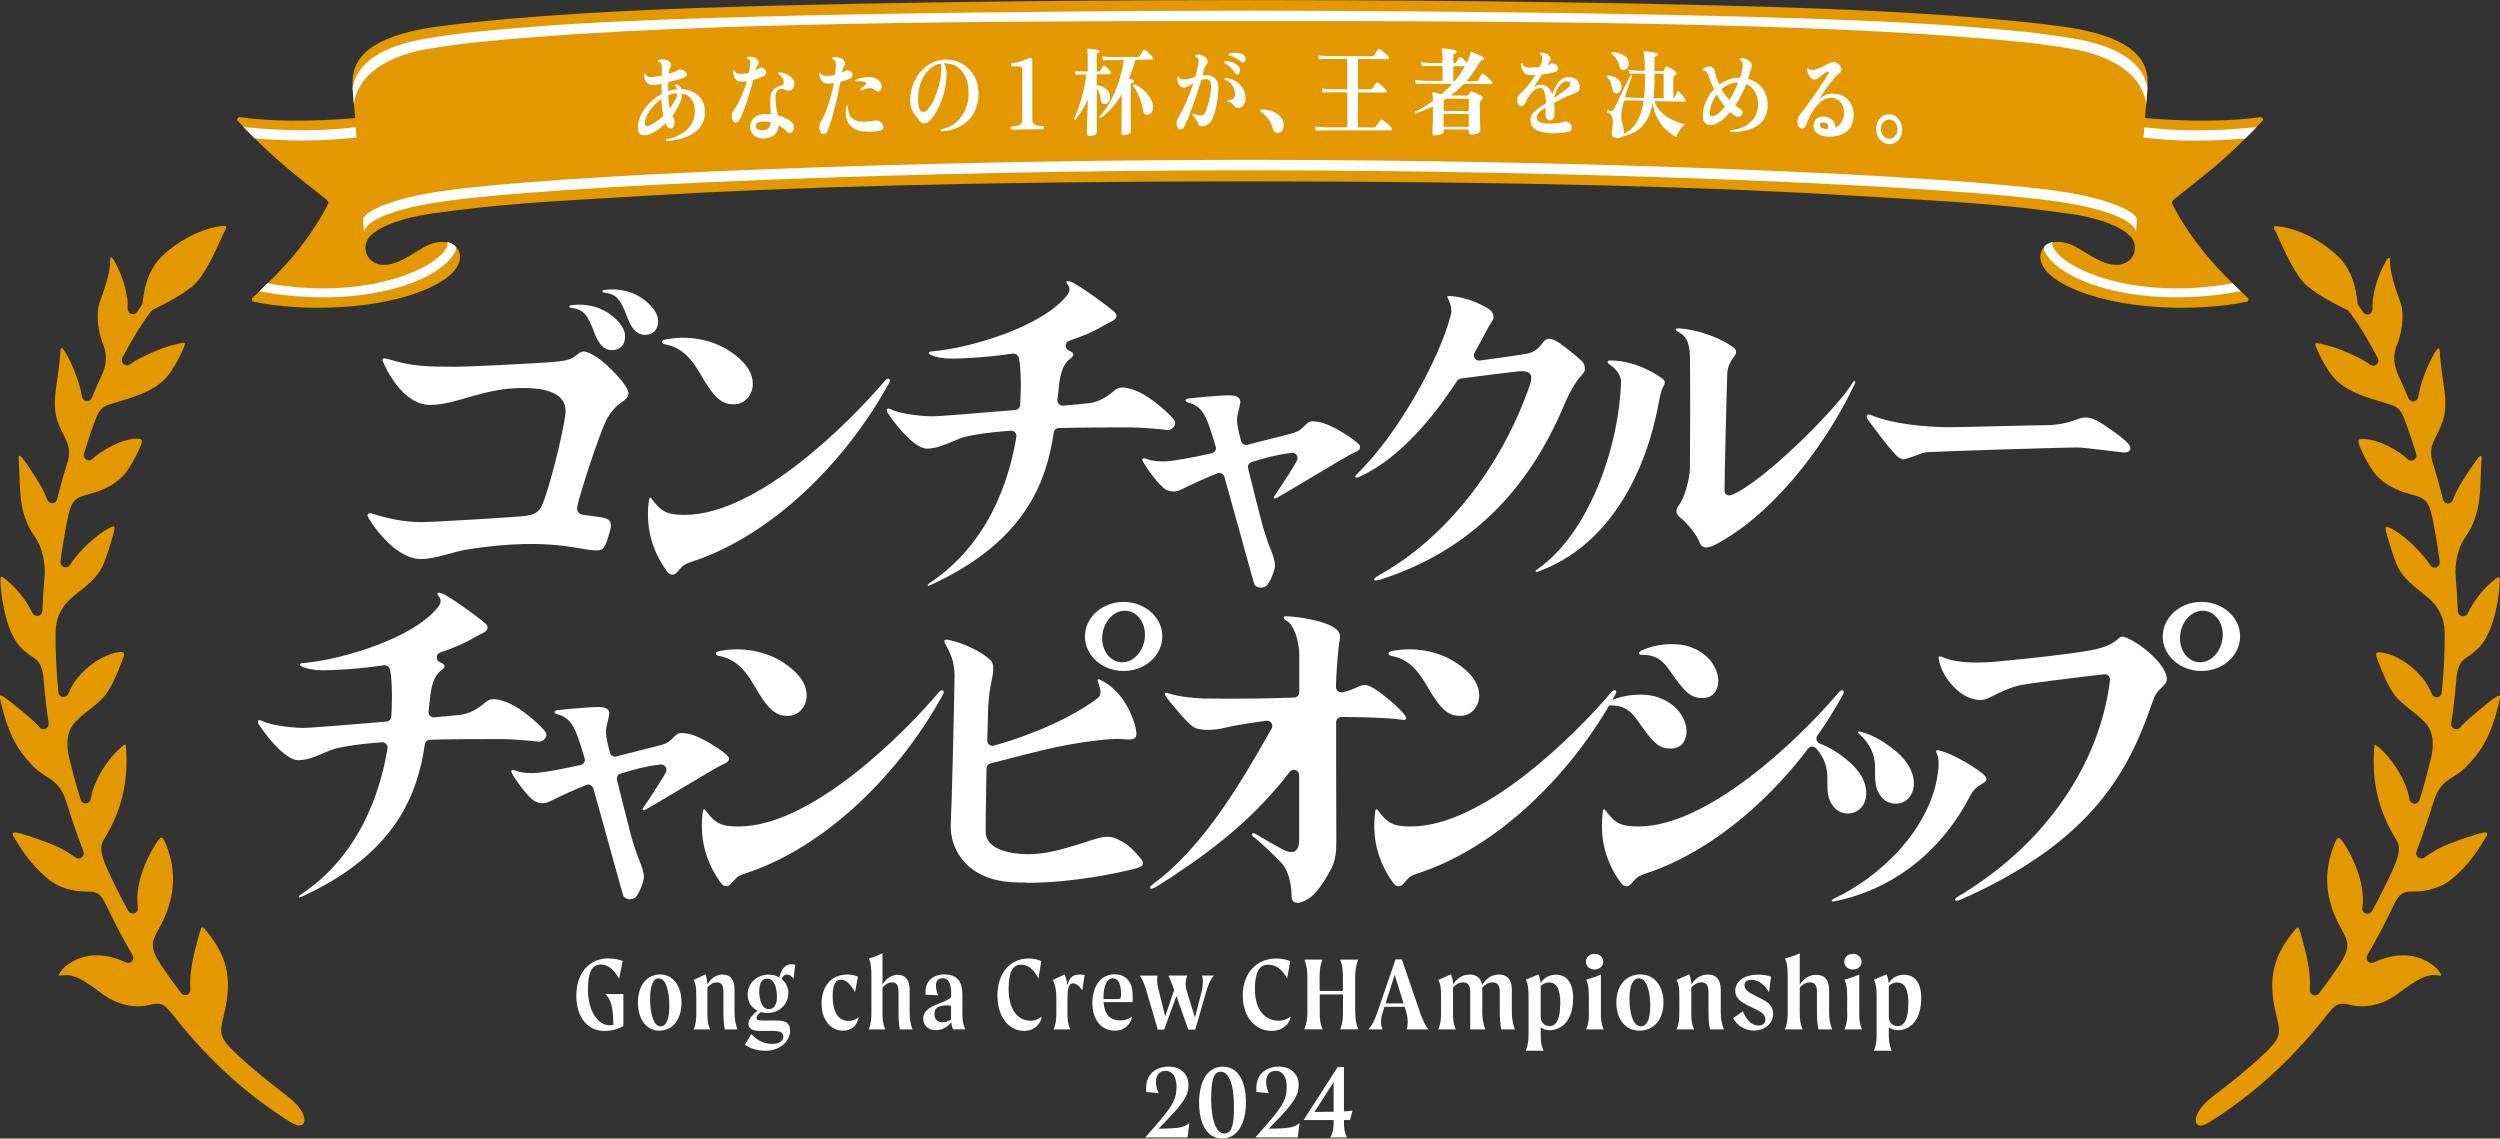 <svg viewBox="0 0 258.84 117.88" xmlns="http://www.w3.org/2000/svg"><rect x="0" y="0" width="258.84" height="117.88" fill="#333333" stroke="none"/><g fill="#e49800" fill-rule="evenodd"><path d="m227.79 116.55c.25 0 .56-.12.95-.36 4.4-2.74 8.36-6.31 11.79-10.62.01-.02.03-.03.05-.05l.19-.25s.12-.15.12-.15c.05-.06.1-.12.15-.18.58-.72.91-1.02 1.5-1.02.22 0 .48.04.84.13.37.09.76.14 1.17.14 1.3 0 2.66-.49 3.81-1.37 1.8-1.38 2.76-1.87 3.67-1.87.13 0 .25.01.38.03.11.02.18.03.23.03.09 0 .1-.02.11-.03.02-.04-.04-.15-.17-.35-.41-.64-1.76-1.67-3.62-1.72-.05 0-.1 0-.16 0-.96 0-1.97.25-3.01.74-.07.03-.15.05-.23.05-.15 0-.29-.06-.39-.17-.16-.17-.19-.43-.07-.63.94-1.6 1.83-3.31 2.67-5.06 0-.02.02-.03.02-.04.59-1.28 1.04-1.49 1.81-1.49h.16.18c1.43 0 2.85-.46 3.81-1.22 1.95-1.56 3.11-3.53 3.55-4.28.06-.1.1-.16.13-.21.09-.14.11-.26.07-.33-.01-.02-.05-.08-.21-.08-.05 0-.1 0-.16.01-.84.15-3.5 1.09-4.41 1.54-.56.28-1.14.63-1.72 1.05-.09.07-.2.1-.31.1s-.23-.04-.32-.11c-.19-.14-.26-.39-.18-.62.43-1.14.86-2.32 1.25-3.52.14-.4.27-.83.43-1.35 0-.02.01-.03.02-.05.32-1.11.74-1.81 1.4-2.34.21-.17.43-.31.67-.46.5-.31 1.07-.67 1.72-1.41l.09-.1c.96-1.1 2.15-2.46 3.04-6.54.03-.14.07-.3.02-.36-.02-.02-.04-.02-.06-.02-.08 0-.24.09-.37.17-.51.32-2.75 2.15-3.33 2.75-.12.12-.24.25-.35.39-.1.12-.25.18-.4.18-.08 0-.15-.02-.23-.05-.22-.1-.34-.33-.3-.57.22-1.44.39-2.91.51-4.35 0-.01 0-.03 0-.04.08-1.22.37-1.93.94-2.32 1.19-.81 1.74-1.23 2.41-2.65.96-2.05 1.16-4.76 1.16-5.55 0-.13-.05-.21-.13-.21-.06 0-.13.03-.21.1-1.26.96-2.21 2.13-2.98 3.65-.09.18-.28.29-.48.29-.04 0-.08 0-.12-.01-.24-.05-.41-.26-.42-.5-.04-1.17-.11-2.34-.22-3.49 0-.02 0-.04 0-.06-.13-1.28.24-2.99.85-3.9.57-.85 1.1-1.65 1.44-3.21.23-1.06.28-2.47.32-3.7.02-.52.04-1.02.07-1.41.01-.16 0-.25-.04-.29-.01-.01-.03-.02-.05-.02-.06 0-.14.06-.25.18-.2.22-1.55 2.18-2.12 3.24-.19.36-.36.74-.51 1.14-.08.21-.28.36-.5.36 0 0-.02 0-.03 0-.24-.01-.44-.18-.49-.41-.29-1.2-.62-2.39-.98-3.53 0-.02-.01-.04-.02-.06-.42-1.25-.25-1.93.29-2.99.75-1.45 1.18-2.46.82-4.97-.28-1.92-.43-3.2-.45-3.81 0-.11-.02-.29-.12-.29-.08 0-.19.14-.22.19-.48.64-1.4 2.61-1.77 4.23-.05.21-.09.41-.12.62-.04.24-.23.42-.46.45-.02 0-.04 0-.06 0-.21 0-.41-.13-.49-.33-.34-.81-.67-1.56-1.02-2.3v-.02c-.53-1.09-.59-2.18-.19-3.14.38-.9.93-3.02.34-4.58-.41-1.09-1.1-3.08-1.03-4.2 0-.15 0-.25-.05-.29-.02-.02-.03-.02-.05-.02-.09 0-.24.17-.35.38-.02.03-.04.08-.07.13-.28.53-1 1.9-1.26 3.78-.04.29-.05.64-.04 1.03 0 .24-.14.46-.37.53-.05.02-.11.03-.16.03-.18 0-.34-.09-.45-.24-.16-.24-.32-.47-.48-.7-.05-.07-.08-.15-.09-.24v-.1c-.16-1.17-.43-3.35-2.25-4.96-2.37-2.11-4.89-2.81-6-2.89-.08 0-.14-.01-.2-.01-.16 0-.19.04-.2.06-.06.11.1.4.2.57.07.12.18.37.36.77.61 1.35 1.74 3.85 2.89 4.8 1.19.97 2.33 1.56 3.78 2.3l.36.18c.07.04.13.09.18.15.95 1.24 1.98 2.91 2.98 4.83.12.22.06.49-.13.65-.1.08-.22.13-.35.13-.11 0-.22-.04-.32-.11-.27-.2-.54-.37-.8-.51-1.07-.57-2.71-1.33-4.46-1.68h-.05c-.1-.03-.17-.04-.23-.04s-.1.01-.12.04c-.05.07 0 .21.03.27 0 .02.91 2.41 2.22 3.63 1.27 1.17 3.06 1.7 5.13 2.31l.09.03c.91.27 1.3.42 1.76 1.63.44 1.17.84 2.37 1.21 3.57.07.23-.02.48-.23.61-.09.05-.19.08-.28.08-.13 0-.26-.05-.37-.14-.24-.23-.49-.43-.74-.6-1.93-1.3-3.23-1.5-3.84-1.5-.04 0-.07 0-.09 0-.19 0-.33.02-.4.1-.07.09-.03.26-.02.32.13.58 1.07 2.44 1.77 3.26.81.94 2.04 1.64 3.66 2.06 1.47.38 1.82.63 2.22 2.46.3 1.5.55 3.02.75 4.52.03.25-.11.49-.35.57-.06.02-.12.03-.18.03-.18 0-.35-.09-.45-.25-.18-.27-.37-.53-.56-.77-1.97-2.38-3.63-3.12-3.81-3.19-.04-.02-.09-.03-.12-.03s-.07 0-.1.05c-.07.09-.03.3 0 .41.15.58.82 2.92 1.27 3.79.56 1.07 1.46 1.81 2.88 2.92 1.25.98 1.88 2.19 1.93 3.71.02 2.11-.09 4.22-.3 6.31-.03.24-.21.44-.45.47-.03 0-.05 0-.08 0-.21 0-.41-.13-.49-.33-.29-.68-.62-1.24-.98-1.67-1.67-1.97-3.4-2.48-4.06-2.61-.17-.03-.31-.05-.41-.05-.15 0-.25.03-.29.1-.1.15.03.46.11.67.04.1.09.22.14.35.41 1.07 1.11 2.85 1.98 3.72.5.5 1 .89 1.45 1.24.61.47 1.18.92 1.62 1.53.52.73.67 1.81.41 3.05-.35 1.55-.77 3.11-1.25 4.64-.07.22-.28.38-.51.38-.01 0-.02 0-.04 0-.25-.02-.45-.2-.49-.44-.09-.56-.24-1.05-.49-1.64-.73-1.73-1.97-3.21-2.81-3.85-.11-.08-.21-.16-.26-.16-.02 0-.03 0-.03 0s-.05.08-.06.23c-.29 3.52.45 6.65 2.26 9.55.41.65.47 1.3-.29 3.03-.66 1.46-1.4 2.94-2.2 4.4-.1.18-.28.28-.47.28-.06 0-.11 0-.17-.03-.25-.08-.4-.33-.36-.58.1-.72.08-1.42-.09-2.32-.37-1.96-1.37-3.66-1.78-4.3-.19-.29-.41-.63-.58-.63-.18 0-.34.39-.44.63-1.2 2.95-.97 5.82.71 8.8.77 1.36.98 1.93-.25 3.81-.66.98-1.35 1.94-2.06 2.86-.1.13-.26.21-.42.21-.06 0-.13-.01-.19-.04-.22-.08-.36-.3-.34-.54.14-1.82-.38-3.81-.91-5.69l-.02-.09c-.15-.52-.21-.66-.31-.66-.13 0-.34.27-.57.56-1.78 2.27-2.67 4.49-1.65 8.56.44 1.76.49 2.23-1.06 3.75-2.05 1.94-3.81 3.29-5.1 4.28l-.3.23c-1.85 1.42-1.93 2.37-1.88 2.71.04.26.22.41.49.41z"/><path d="m31.04 116.55c-.25 0-.56-.12-.95-.36-4.4-2.74-8.36-6.31-11.79-10.62-.01-.02-.03-.03-.05-.05l-.19-.25s-.12-.15-.12-.15c-.05-.06-.1-.12-.15-.18-.58-.72-.91-1.02-1.5-1.02-.22 0-.48.04-.84.13-.37.09-.76.14-1.17.14-1.3 0-2.66-.49-3.81-1.37-1.8-1.38-2.76-1.87-3.67-1.87-.13 0-.25.01-.38.03-.11.02-.18.03-.23.03-.09 0-.1-.02-.11-.03-.02-.04.04-.15.17-.35.41-.64 1.76-1.67 3.62-1.72h.16c.96 0 1.97.25 3.01.74.07.03.15.05.23.05.15 0 .29-.06.39-.17.16-.17.19-.43.07-.63-.94-1.6-1.83-3.31-2.67-5.06 0-.02-.02-.03-.02-.04-.59-1.28-1.04-1.49-1.81-1.49-.05 0-.1 0-.16 0s-.12 0-.18 0c-1.43 0-2.85-.46-3.81-1.22-1.95-1.56-3.11-3.53-3.55-4.28-.06-.1-.1-.16-.13-.21-.09-.14-.11-.26-.07-.33.01-.02.05-.08.21-.08.05 0 .1 0 .16.01.84.15 3.5 1.09 4.41 1.54.56.28 1.14.63 1.72 1.05.09.07.2.1.31.1s.23-.04.32-.11c.19-.14.26-.39.18-.62-.43-1.14-.86-2.32-1.25-3.52-.14-.4-.27-.83-.43-1.35 0-.02-.01-.03-.02-.05-.32-1.11-.74-1.81-1.4-2.34-.21-.17-.43-.31-.67-.46-.5-.31-1.07-.67-1.72-1.41l-.09-.1c-.96-1.1-2.15-2.46-3.04-6.54-.03-.14-.07-.3-.02-.36.02-.02.04-.02.06-.02.08 0 .24.09.37.17.51.32 2.75 2.15 3.33 2.75.12.12.24.25.35.39.1.12.25.18.4.18.08 0 .15-.02.23-.05.22-.1.34-.33.3-.57-.22-1.44-.39-2.91-.51-4.35 0-.01 0-.03 0-.04-.08-1.22-.37-1.93-.94-2.32-1.19-.81-1.74-1.23-2.41-2.65-.93-2.08-1.13-4.79-1.13-5.58 0-.13.05-.21.13-.21.06 0 .13.03.21.1 1.26.96 2.21 2.13 2.98 3.65.09.18.28.29.48.29.04 0 .08 0 .12-.01.24-.05.41-.26.42-.5.04-1.17.11-2.34.22-3.49 0-.02 0-.04 0-.06.13-1.28-.24-2.99-.85-3.9-.57-.85-1.1-1.65-1.44-3.21-.23-1.06-.28-2.47-.32-3.7-.02-.52-.04-1.02-.07-1.41-.01-.16 0-.25.04-.29.01-.01.03-.02.05-.02.06 0 .14.06.25.18.2.22 1.55 2.18 2.12 3.24.19.36.36.74.51 1.14.08.21.28.36.5.36h.03c.24-.01.44-.18.49-.41.29-1.2.62-2.39.98-3.53 0-.02.01-.04.02-.06.42-1.25.25-1.93-.29-2.99-.75-1.45-1.18-2.46-.82-4.97.28-1.92.43-3.2.45-3.81 0-.11.02-.29.12-.29.08 0 .19.14.22.19.48.64 1.4 2.61 1.77 4.23.05.21.09.41.12.62.04.24.23.42.46.45h.06c.21 0 .41-.13.49-.33.34-.81.67-1.56 1.02-2.3v-.02c.53-1.09.59-2.18.19-3.14-.38-.9-.93-3.02-.34-4.58.41-1.09 1.1-3.08 1.03-4.2 0-.15 0-.25.05-.29.02-.02.03-.02.05-.02.09 0 .24.17.35.38.02.03.04.08.07.13.28.53 1 1.9 1.26 3.78.04.29.05.64.04 1.03 0 .24.14.46.37.53.05.02.11.03.16.03.18 0 .34-.09.45-.24.16-.24.32-.47.48-.7.05-.07.08-.15.09-.24v-.1c.16-1.17.43-3.35 2.25-4.96 2.37-2.11 4.89-2.81 6-2.89.08 0 .14-.01.2-.01.16 0 .19.04.2.06.06.11-.1.4-.2.57-.07.12-.18.37-.36.77-.61 1.35-1.74 3.85-2.89 4.8-1.19.97-2.33 1.56-3.78 2.3l-.36.18c-.07.04-.13.09-.18.15-.95 1.24-1.98 2.91-2.98 4.83-.12.22-.06.49.13.65.1.08.22.13.35.13.11 0 .22-.04.32-.11.27-.2.54-.37.8-.51 1.07-.57 2.71-1.33 4.46-1.68h.05c.1-.03.17-.04.23-.04s.1.01.12.04c.05.07 0 .21-.03.27 0 .02-.91 2.41-2.22 3.63-1.27 1.17-3.06 1.7-5.13 2.31l-.09.03c-.91.27-1.3.42-1.76 1.63-.44 1.17-.84 2.37-1.21 3.57-.07.23.02.48.23.61.09.05.19.08.28.08.13 0 .26-.05.37-.14.24-.23.49-.43.74-.6 1.93-1.3 3.23-1.5 3.84-1.5h.09c.19 0 .33.02.4.1.07.09.03.26.02.32-.13.58-1.07 2.44-1.77 3.26-.81.94-2.04 1.64-3.66 2.06-1.47.38-1.82.63-2.22 2.46-.3 1.5-.55 3.02-.75 4.52-.03.25.11.49.35.57.06.02.12.03.18.03.18 0 .35-.09.45-.25.18-.27.37-.53.56-.77 1.97-2.38 3.63-3.12 3.81-3.19.04-.02.09-.03.12-.03s.07 0 .1.05c.07.09.03.3 0 .41-.15.58-.82 2.92-1.27 3.79-.56 1.07-1.46 1.81-2.88 2.92-1.25.98-1.88 2.19-1.93 3.71-.02 2.11.09 4.22.3 6.31.03.24.21.44.45.47h.08c.21 0 .41-.13.49-.33.29-.68.62-1.24.98-1.67 1.67-1.97 3.4-2.48 4.06-2.61.17-.03.31-.05.41-.05.15 0 .25.03.29.1.1.15-.03.46-.11.67-.04.1-.09.22-.14.35-.41 1.07-1.11 2.85-1.98 3.72-.5.5-1 .89-1.45 1.24-.61.47-1.18.92-1.62 1.53-.52.73-.67 1.81-.41 3.05.35 1.55.77 3.11 1.25 4.64.07.22.28.38.51.38h.04c.25-.02.45-.2.49-.44.09-.56.24-1.05.49-1.64.73-1.73 1.97-3.21 2.81-3.85.11-.08.21-.16.26-.16h.03s.05.08.06.23c.29 3.52-.45 6.65-2.26 9.55-.41.65-.47 1.3.29 3.03.66 1.46 1.4 2.94 2.2 4.4.1.18.28.28.47.28.06 0 .11 0 .17-.03.25-.08.4-.33.36-.58-.1-.72-.08-1.42.09-2.32.37-1.96 1.37-3.66 1.78-4.3.19-.29.41-.63.58-.63.18 0 .34.39.44.63 1.2 2.95.97 5.82-.71 8.8-.77 1.36-.98 1.93.25 3.81.66.98 1.35 1.94 2.06 2.86.1.13.26.21.42.21.06 0 .13-.01.19-.04.22-.08.36-.3.34-.54-.14-1.82.38-3.81.91-5.69l.02-.09c.15-.52.21-.66.31-.66.13 0 .34.27.57.56 1.78 2.27 2.67 4.49 1.65 8.56-.44 1.76-.49 2.23 1.06 3.75 2.05 1.94 3.81 3.29 5.1 4.28l.3.23c1.85 1.42 1.93 2.37 1.88 2.71-.04.26-.22.41-.49.41z"/><path d="m225.21 20.54c3.51-2.78 5.39-4.16 9.04-8.03.15-.16-.02-.42-.23-.38-2.96.44-7.45.48-11.93.1t.25-3.11c.18-2.22-.45-5.22-8.8-6.37-5.86-.81-15.52-1.52-26.29-1.9-21.79-.78-48.29-.84-57.82-.84s-36.03.07-57.82.84c-10.77.38-20.44 1.09-26.29 1.9-8.34 1.15-8.97 4.15-8.8 6.37q.25 3.12.25 3.11c-4.48.38-8.96.35-11.93-.1-.21-.03-.38.23-.23.38 3.65 3.86 5.52 5.25 9.04 8.03.4.32.45.36.17.88-1.84 3.4-4.11 6.15-7.66 9.4-.14.13-.08.38.11.42 5.03 1.06 13.22.91 18.33-1.51 4.35-2.06 3.1-4.36 1.85-4.62-1.06-.22-2 .13-2.9.69-1.72 1.06-2.7 1.63-3.85 1.63-.65 0-1.65-.39-1.84-1.51-.12-.75.21-1.35.93-1.88 1.09-.8 3.2-1.54 5.79-1.91 7.69-1.08 11.54-1.21 22.06-1.85 14.27-.88 34.55-1.5 62.8-1.5s48.54.62 62.8 1.5c10.52.65 14.37.78 22.06 1.85 2.59.36 4.7 1.11 5.79 1.91.72.53 1.05 1.12.93 1.88-.18 1.12-1.19 1.51-1.84 1.51-1.14 0-2.13-.57-3.85-1.63-.9-.56-1.85-.91-2.9-.69-1.25.26-2.5 2.56 1.85 4.62 5.11 2.42 13.3 2.57 18.33 1.51.19-.04.26-.28.11-.42-3.55-3.25-5.82-6-7.66-9.4-.28-.52-.23-.56.17-.88z"/></g><g fill="#fff"><path d="m46.16 25.05c.09.01.17.02.26.04.27.06.54.21.75.43.04.08.08.28-.03.51-1.18 2.4-6.29 4.68-13.23 4.75-2.2.02-4.57-.14-7.06-.63.29-.27.57-.55.85-.82 10.06 1.82 17.45-1.48 18.53-3.69.18-.37.14-.56-.06-.59zm-9.25-10.81-.08-1.07c-3.22.36-6.57.49-11.62-.02.41.42.79.82 1.16 1.18 1.91.16 3.56.22 5.02.22 2.17 0 3.94-.14 5.52-.32zm177.76-10.26c-3.53-.59-6.52-.87-11.46-1.25-20.94-1.63-73.79-1.63-73.79-1.63s-52.85 0-73.79 1.63c-4.94.39-7.93.66-11.46 1.25-4.54.76-7.23 2.48-7.67 5.14.05.68.1 1.21.13 1.63.6-3.78 4.85-5.22 7.71-5.69 3.61-.6 6.28-.85 11.42-1.25 20.88-1.63 54.17-1.63 73.66-1.63s52.78 0 73.66 1.63c5.14.4 7.82.64 11.42 1.25 2.86.48 7.11 1.91 7.71 5.69.03-.42.08-.95.13-1.63-.43-2.65-3.12-4.38-7.67-5.14zm-1.1 15.88c-11.71-1.79-50.25-3.31-84.15-3.31s-72.44 1.51-84.15 3.31c-5.21.8-7.74 2.19-7.68 2.91.04.44.07.95.1 1.3.01-.98 2.3-2.31 7.73-3.14 11.47-1.76 50.72-3.3 84-3.3s72.53 1.54 84 3.3c5.43.83 7.72 2.16 7.73 3.14.03-.35.07-.85.1-1.3.06-.72-2.47-2.12-7.68-2.91zm-.9 5.19c-.09.01-.17.02-.26.04-.27.06-.54.21-.75.43-.04.08-.08.28.03.51 1.18 2.4 6.29 4.68 13.23 4.75 2.2.02 4.57-.14 7.06-.63-.29-.27-.57-.55-.85-.82-10.06 1.82-17.45-1.48-18.53-3.69-.18-.37-.14-.56.06-.59zm14.78-10.49c1.46 0 3.11-.06 5.02-.22.37-.37.75-.76 1.16-1.18-5.05.51-8.4.38-11.62.02l-.08 1.07c1.58.18 3.36.32 5.52.32z"/><path d="m123.15 116.26-.2 1.51h-4.38l1.57-1.81c1.4-1.66 1.67-2.32 1.67-3.48 0-.87-.34-1.61-1.14-1.61-.67 0-.99.5-.99 1.19 0 .33.1.72.28 1.12l-1.29-.12v-.42c0-1.57 1.2-2.21 2.28-2.21 1.23 0 2.11.72 2.1 1.9 0 1.08-.53 1.9-2.52 3.93l-.58.6c2.26-.02 2.65-.14 3.21-.6z"/><path d="m124.15 114.17c0-2.18.84-3.73 2.46-3.73s2.39 1.57 2.39 3.71-.87 3.73-2.46 3.73-2.39-1.57-2.39-3.71zm3.61.37c0-2.25-.51-3.58-1.38-3.58-.79 0-.98 1.03-.98 2.82.01 2.25.51 3.58 1.38 3.58.8 0 .99-1.03.98-2.82z"/><path d="m134.56 116.26-.2 1.51h-4.38l1.57-1.81c1.4-1.66 1.67-2.32 1.67-3.48 0-.87-.34-1.61-1.14-1.61-.67 0-.99.5-.99 1.19 0 .33.1.72.28 1.12l-1.29-.12v-.42c0-1.57 1.2-2.21 2.28-2.21 1.23 0 2.11.72 2.1 1.9 0 1.08-.53 1.9-2.52 3.93l-.58.6c2.26-.02 2.65-.14 3.21-.6z"/><path d="m139.15 115.97v.11c0 .71.02 1.07.3 1.69h-1.71c.32-.64.34-1.03.34-1.74v-.06h-3.11l3.52-5.49h.66v4.58c.3-.01.6-.02.89-.07l-.27.98zm-1.07-.87v-3.07l-1.99 3.1z"/><path d="m64.54 102.93v3.29c-.51.31-1.22.52-2 .52-1.73 0-2.87-1.48-2.87-3.65 0-2.35 1.36-3.86 3.29-3.86.71 0 1.19.13 1.51.27l-.37 1.84c-.56-1.01-1.18-1.48-1.9-1.48-.89 0-1.33.77-1.33 2.6 0 2.1.99 3.69 2.22 3.69.14 0 .28-.01.41-.02 0-1.96-.28-2.7-.83-3.21h1.87z"/><path d="m66.05 103.8c0-1.78.93-2.91 2.3-2.91s2.21 1.23 2.21 2.9c0 1.77-.92 2.92-2.3 2.92s-2.21-1.24-2.21-2.91zm3.25.35c0-1.46-.32-2.85-1.09-2.85-.6 0-.9.77-.9 2.13 0 1.47.33 2.83 1.09 2.83.58 0 .9-.72.9-2.12z"/><path d="m76.35 106.58h-1.31c-.11-.5-.14-1.13-.14-1.78v-2.12c0-.66-.21-.97-.69-.97-.27 0-.61.11-.97.54v2.65c0 .6.02 1.07.27 1.68h-1.68c.23-.61.26-1.08.26-1.68v-1.67c0-.68-.01-1.27-.26-1.78.41-.18.82-.37 1.2-.57.12.24.2.71.21 1.04.42-.73 1-1.02 1.59-1.02.74 0 1.22.48 1.22 1.56v2.3c0 .67.07 1.17.3 1.81z"/><path d="m82.34 99.9-.19 1.44c-.16-.28-.41-.44-.67-.44-.22 0-.42.12-.56.46.43.33.7.86.7 1.44 0 1.17-.91 2.08-2.17 2.08-.23 0-.47-.03-.68-.1-.31.23-.44.43-.44.62 0 .26.32.26.72.26h1.13c.81 0 1.62.03 1.62 1.03 0 1.14-1.06 2.1-2.52 2.1-.76 0-1.46-.16-2.16-.62l.67-1.11c.72.8 1.47 1.02 2.18 1.02s1.13-.31 1.13-.73c0-.44-.3-.61-1.04-.61h-1.24c-.81 0-1.33-.16-1.33-.73 0-.48.42-.97.93-1.36-.6-.31-1.01-.9-1.01-1.67 0-1.17.93-2.07 2.18-2.07.41 0 .79.1 1.1.28.28-1.1.76-1.36 1.29-1.36.16 0 .27.02.36.07zm-1.9 3.29c0-.86-.26-1.87-1.02-1.87-.48 0-.81.39-.81 1.29 0 .79.2 1.87 1.01 1.87.54 0 .82-.48.82-1.29z"/><path d="m87.27 106.71c-1.26 0-2.21-1.13-2.21-2.8s.9-3.01 2.67-3.01c.49 0 .79.09 1.1.22l-.3 1.59c-.49-.83-.96-1.28-1.44-1.28s-.88.34-.88 1.66c0 1.84.67 2.61 1.64 2.61.48 0 .77-.14 1.06-.38-.16.87-.74 1.39-1.63 1.39z"/><path d="m94.48 106.58h-1.31c-.11-.5-.14-1.13-.14-1.78v-2.12c0-.66-.21-.97-.69-.97-.27 0-.61.11-.97.54v2.65c0 .6.03 1.07.27 1.68h-1.69c.23-.61.27-1.08.27-1.68v-3.82c0-.68-.02-1.33-.26-1.84.49-.13.93-.31 1.41-.54v3.25c.42-.73 1.01-1.02 1.59-1.02.74 0 1.22.48 1.22 1.56v2.3c0 .67.07 1.17.3 1.81z"/><path d="m98.69 106.58c-.1-.19-.18-.49-.2-.76-.38.54-.98.84-1.6.84-.78 0-1.3-.48-1.3-1.19 0-.98 1.03-1.32 1.71-1.6.78-.3 1.18-.52 1.18-.7v-.28c0-.76-.12-1.61-.9-1.61-.42 0-.68.26-.68.76 0 .27.07.62.23 1.01l-1.31-.07v-.33c0-.88.58-1.76 1.99-1.76 1.61 0 1.83 1.17 1.83 2.13v1.69c0 .82.02 1.22.29 1.86h-1.24zm-.22-1.03v-1.2c0-.21-.03-.26-.39-.26-1.01 0-1.33.29-1.33.92 0 .49.28.84.83.84.33 0 .63-.12.89-.31z"/><path d="m106 106.73c-1.46 0-2.73-1.33-2.73-3.68 0-2.22 1.26-3.81 3.22-3.81.58 0 1.04.14 1.32.27l-.29 1.8c-.51-.96-1.06-1.43-1.81-1.43-.9 0-1.28.83-1.28 2.52 0 2.29 1.07 3.28 2.26 3.28.51 0 .86-.19 1.17-.42-.13.86-.86 1.48-1.86 1.48z"/><path d="m112.29 100.95-.23 1.58c-.39-.56-.72-.72-.96-.72-.49 0-.58.69-.58 1.66v1.4c0 .6.02 1.07.28 1.71h-1.7c.24-.64.27-1.11.27-1.71v-1.51c0-.69-.09-1.38-.37-1.9.42-.18.82-.37 1.21-.57.14.24.28.8.3 1.12.24-.92.67-1.11 1.3-1.11.16 0 .36.02.48.06z"/><path d="m117.26 103.76h-3c.09 1.16.56 1.89 1.76 1.89.5 0 .82-.13 1.19-.4-.11.73-.7 1.46-1.8 1.46-1.37 0-2.31-1.13-2.31-2.86 0-1.57.74-2.97 2.3-2.97 1.32 0 1.87.98 1.87 2.08v.8zm-1.19-.81c0-1.16-.34-1.66-.84-1.66-.61 0-.98.7-.98 2.01v.14h1.41c.34 0 .41-.06.41-.5z"/><path d="m125.67 101.01c-.34.43-.56.86-.8 1.72l-1.12 3.87h-.72l-1.23-3.48-1.27 3.48h-.66l-1.13-3.87c-.2-.64-.36-1.2-.73-1.72h1.84c-.03.12-.04.31-.04.52.01.31.07.7.19 1.14l.64 2.57.93-2.76c-.23-.63-.43-1.12-.6-1.48h1.97c-.12.27-.18.54-.18.82 0 .26.03.53.13.84l.83 2.71.69-2.71c.1-.4.13-.73.13-1.02 0-.27-.03-.5-.09-.64h1.21z"/><path d="m131.62 106.73c-1.57 0-2.95-1.33-2.95-3.68 0-2.22 1.36-3.81 3.48-3.81.62 0 1.13.14 1.43.27l-.31 1.8c-.55-.96-1.14-1.43-1.96-1.43-.97 0-1.38.83-1.38 2.52 0 2.29 1.15 3.28 2.44 3.28.55 0 .92-.19 1.26-.42-.14.86-.92 1.48-2.01 1.48z"/><path d="m140.32 104.76c0 .6.05 1.17.31 1.81h-1.87c.26-.64.29-1.21.29-1.81v-1.8h-2.41v1.8c0 .6.02 1.17.3 1.81h-1.89c.25-.64.31-1.21.31-1.81v-3.6c0-.6-.06-1.17-.31-1.81h1.87c-.26.64-.29 1.21-.29 1.81v1.44h2.41v-1.44c0-.6-.02-1.17-.29-1.81h1.87c-.25.64-.31 1.21-.31 1.81v3.6z"/><path d="m145.63 106.58c.07-.16.12-.44.12-.77 0-.29-.04-.61-.12-.9l-.2-.67h-2.08l-.22.67c-.1.28-.14.59-.14.88 0 .33.06.62.17.79h-1.48c.4-.43.65-.96.91-1.72l1.9-5.53h.65l1.9 5.53c.26.73.49 1.29.86 1.72zm-.31-2.69-.92-2.97-.94 2.97z"/><path d="m156.84 106.58h-1.4c-.12-.5-.16-1.2-.16-1.78v-2.12c0-.66-.23-.97-.76-.97-.29 0-.66.11-1.06.56.01.07.01.13.01.2v2.3c0 .6.07 1.17.32 1.81h-1.57v-3.9c0-.66-.23-.97-.74-.97-.29 0-.66.11-1.04.54v2.65c0 .6.02 1.07.29 1.68h-1.81c.25-.61.28-1.08.28-1.68v-1.67c0-.68-.01-1.27-.28-1.78.44-.18.89-.37 1.3-.57.13.24.22.71.23 1.04.46-.73 1.08-1.02 1.72-1.02.67 0 1.15.33 1.28 1.09.46-.79 1.1-1.09 1.75-1.09.82 0 1.33.48 1.33 1.56v2.3c0 .6.07 1.17.31 1.81z"/><path d="m162.87 103.37c0 2.28-1.16 3.29-2.43 3.29-.35 0-.66-.09-.92-.3v.72c0 .6.02 1.07.29 1.71h-1.83c.25-.64.28-1.11.28-1.71v-3.73c0-.73-.01-1.37-.28-1.92.43-.17.89-.36 1.3-.54.11.2.2.6.23.91.32-.58.94-.88 1.59-.88 1.06 0 1.78.76 1.78 2.46zm-1.32.53c0-1.59-.46-2.18-1.15-2.18-.3 0-.6.09-.88.38v3.2c0 .69.54.94.92.94.5 0 1.1-.39 1.1-2.34z"/><path d="m164.2 99.57c0-.46.36-.81.89-.81s.9.36.9.81-.38.81-.9.81-.89-.36-.89-.81zm.3 5.35v-1.66c0-.64-.01-1.31-.28-1.82.52-.16 1.02-.32 1.53-.54v4.02c0 .6.02 1.01.28 1.66h-1.8c.25-.64.28-1.06.28-1.66z"/><path d="m167.35 103.8c0-1.78 1.01-2.91 2.49-2.91s2.39 1.23 2.39 2.9c0 1.77-1 2.92-2.49 2.92s-2.39-1.24-2.39-2.91zm3.51.35c0-1.46-.35-2.85-1.18-2.85-.65 0-.97.77-.97 2.13 0 1.47.36 2.83 1.18 2.83.62 0 .97-.72.97-2.12z"/><path d="m178.47 106.58h-1.42c-.12-.5-.16-1.13-.16-1.78v-2.12c0-.66-.23-.97-.74-.97-.29 0-.66.11-1.04.54v2.65c0 .6.02 1.07.29 1.68h-1.81c.25-.61.28-1.08.28-1.68v-1.67c0-.68-.01-1.27-.28-1.78.44-.18.89-.37 1.3-.57.13.24.22.71.23 1.04.46-.73 1.08-1.02 1.72-1.02.8 0 1.32.48 1.32 1.56v2.3c0 .67.07 1.17.32 1.81z"/><path d="m180.62 102c0 .47.38.72 1.14 1.11l.73.37c.48.24 1.09.64 1.09 1.49 0 1.07-.95 1.73-1.99 1.73-.98 0-1.78-.56-2.15-1.29l1.01-.7c.41.99.98 1.47 1.62 1.47.4 0 .71-.2.71-.64 0-.41-.3-.7-.9-1l-1-.48c-.53-.28-1.22-.68-1.22-1.46 0-.91.8-1.69 2.41-1.69.46 0 .98.09 1.29.2l-.2 1.63c-.47-.82-1.12-1.29-1.84-1.29-.43 0-.7.2-.7.54z"/><path d="m189.7 106.58h-1.42c-.12-.5-.16-1.13-.16-1.78v-2.12c0-.66-.23-.97-.74-.97-.29 0-.66.11-1.04.54v2.65c0 .6.04 1.07.29 1.68h-1.83c.25-.61.29-1.08.29-1.68v-3.82c0-.68-.02-1.33-.28-1.84.53-.13 1.01-.31 1.53-.54v3.25c.46-.73 1.09-1.02 1.72-1.02.8 0 1.32.48 1.32 1.56v2.3c0 .67.07 1.17.32 1.81z"/><path d="m190.95 99.57c0-.46.36-.81.89-.81s.9.36.9.81-.38.81-.9.81-.89-.36-.89-.81zm.3 5.35v-1.66c0-.64-.01-1.31-.28-1.82.52-.16 1.02-.32 1.53-.54v4.02c0 .6.02 1.01.28 1.66h-1.8c.25-.64.28-1.06.28-1.66z"/><path d="m198.91 103.37c0 2.28-1.16 3.29-2.43 3.29-.35 0-.66-.09-.92-.3v.72c0 .6.02 1.07.29 1.71h-1.83c.25-.64.28-1.11.28-1.71v-3.73c0-.73-.01-1.37-.28-1.92.43-.17.89-.36 1.3-.54.11.2.2.6.23.91.32-.58.94-.88 1.59-.88 1.06 0 1.78.76 1.78 2.46zm-1.32.53c0-1.59-.46-2.18-1.15-2.18-.3 0-.6.09-.88.38v3.2c0 .69.54.94.92.94.5 0 1.1-.39 1.1-2.34z"/><g fill-rule="evenodd"><path d="m67.2 51.65c-.28 2.04-.16 4.66 1.77 7.39.25.36.4.45.67.45s.38-.14.7-.52c.41-.48.6-.59 1.31-.82 8.38-2.75 16-10.44 20.4-18.5.26-.48-.14-.58-.41-.25-3.63 4.28-13.2 13.91-20.75 13.91-1.87 0-2.42-.33-3.47-1.72-.07-.1-.2-.04-.21.06z"/><path d="m68.78 35.63c1.49.28 2.57 1.05 3.76 3.14 1.48 2.6 2.3 3.09 3.44 3.09 1.2 0 1.96-1.04 1.96-2.11 0-.93-.47-2.14-2.46-3.44-1.73-1.13-4.29-1.67-6.69-1.13-.38.09-.26.41 0 .46z"/><path d="m142.47 60.1c-.17 0-.19-.06-.2-.08-.03-.11.17-.28.6-.52 6.77-3.77 12.57-11.1 15.52-19.62.18-.52.2-.89.06-1.12-.04-.07-.1-.14-.17-.18-.16-.1-.39-.15-.71-.15-.09 0-.19 0-.3.01-.39.03-2.51.3-5.25.65l-.76.1c-.16.02-.3.11-.39.24-3.32 5.07-6.75 8.43-10.2 9.97-.07.03-.14.05-.2.05-.04 0-.11 0-.14-.07s.04-.17.11-.24c4.35-4.22 8.56-11.92 9.76-16.48.16-.63 0-1.15-.22-1.63-.02-.05-.05-.1-.07-.14-.06-.11-.08-.16-.06-.19s.08-.05.19-.05c.06 0 .15 0 .25.01 1.29.12 2.51.54 3.75 1.27.59.35.59.7.59.93 0 .18-.1.34-.27.59v.02c-.06.08-.12.16-.17.24-.04.06-.11.19-.27.51-.26.49-.68 1.3-1.25 2.3-.1.18-.09.4.02.57.1.15.27.24.45.24h.07c2.13-.28 4.56-.64 4.97-.73.64-.14 1.08-.45 1.56-1.13.18-.26.4-.39.65-.39.2 0 .4.08.59.16l.06.02c.39.15 2.4 1.77 2.74 2.12.31.32.31.7.31.88v.03c0 .17-.18.39-.48.72-.38.42-1.05 1.45-1.7 3-1.87 4.44-4.34 8.18-7.34 11.1-3.2 3.13-7.11 5.45-11.63 6.89-.17.06-.34.09-.46.09z"/><path d="m166.65 37.74c.57.34 1.21 1.11 1.19 1.81-.25 7.07-3.47 15.79-8.67 19.39-.3.21-.19.34.13.22 7.5-2.76 11.18-10.5 12.44-17.47.16-.91.31-1.39.42-1.57s.37-.57.04-.85-2.69-1.95-5.48-1.95c-.42 0-.28.29-.07.41z"/><path d="m173.73 34.35c.77.36 1.2.98 1.24 2.56s.02 10.38 0 11.54-.59 3.15-1.09 3.78-.38.99.13 1.39 1.64 1.66 1.95 2.52 1.14.53 1.83.15c6.61-3.61 11.85-11.39 14.28-16.63.09-.19-.09-.3-.23-.07-1.56 2.62-9.22 10.27-12.49 11.63-.5.21-.79-.08-.8-.38-.02-.76.25-11.69.29-12.3s.44-1.32.63-1.53.28-.4.28-.57c0-.18-.08-.32-.35-.52-1.25-.92-3.65-1.82-5.56-1.92-.47-.02-.43.19-.12.34z"/><path d="m193.35 43.39c.32.46 2.6 3.51 3.15 3.91s.59.26 1.22.08 1.23-.48 1.66-.55 14.7-.52 15.7-.5 4.51.52 4.87.52.93-.24.42-.89-2.86-2.24-3.34-2.45-1.08-.45-1.87-.13-1.96.64-3.31.64-9.11.23-10.34.21c-1.96-.03-5.45-.27-7.81-1.26-.45-.19-.5.17-.34.41z"/><path d="m96.18 60.67s-.1-.01-.12-.07c-.02-.07.05-.15.12-.19 6.06-3.99 8.27-10.45 9.05-15.18.03-.16-.02-.33-.13-.46-.1-.11-.25-.18-.4-.18-.01 0-.03 0-.04 0-1.92.14-3.44.34-4.64.61-.39.09-.86.28-1.35.49-.85.36-1.8.76-2.69.76-1.11 0-2.83-1.84-4.04-3.66-.07-.1-.17-.29-.11-.41.03-.06.1-.08.15-.08.06 0 .12.02.19.05 1.2.62 3.91.76 4.36.76.54 0 4.71-.33 8.59-.66.27-.02.48-.24.5-.51.17-2.61-.02-4.35-.07-4.56 0-.03-.01-.06-.02-.1-.02-.09-.03-.19-.07-.29-.07-.23-.28-.38-.52-.38-.03 0-.05 0-.08 0-2.8.41-5.32.52-6.37.52-.84 0-1.69-.16-2.17-.41-.11-.06-.16-.12-.15-.19.02-.09.15-.13.26-.14 4.25-.36 11.72-2.68 14.12-5.92.26-.36.17-.67.14-.76-.02-.06-.06-.12-.1-.16-.12-.16-.22-.32-.18-.4.02-.04.09-.05.12-.05.08 0 .19.02.33.07.78.26 4.25 2.82 4.59 3.2.25.32.12.53 0 .66-.11.12-.38.26-.66.4-.16.08-.33.17-.48.26-1 .6-2.21 1.13-3.61 1.59-.21.07-.36.26-.37.49-.01.22.12.43.32.52l.06.03c.2.09.4.2.42.36.02.14-.12.32-.42.54-.88.67-1.03 2.25-1.11 3.1-.01.11-.02.21-.03.29-.03.25-.06.52-.09.79-.02.16.04.32.15.44.1.1.24.16.39.16h.05c1.02-.09 2.33-.21 2.72-.26 1.22-.16 2.09-.89 2.51-1.24.28-.24.53-.38.93-.38.37 0 .83.12 1.45.36 1.52.61 3.69 2.6 3.94 3.1.09.18.07.37-.05.56-.14.23-.4.38-.64.38-.03 0-.06 0-.09 0-.46-.08-2.9-.27-3.76-.27-2.13 0-4.9 0-7.46.07-.26 0-.49.2-.52.46-.73 4.97-2.84 11.26-12.75 15.79-.06.03-.12.04-.17.04z"/><path d="m130.59 60.85c-.36 0-.65-.18-.72-.36s-.52-1.82-1.32-4.7v-.05c-.58-2.04-1.22-4.36-1.78-6.38-.04-.15-.14-.27-.28-.34-.08-.04-.16-.06-.24-.06-.07 0-.14.01-.2.04-1.11.44-2.39 1.01-3.59 1.61-.34.17-.63.28-.97.28-.24 0-.49-.06-.75-.19-.72-.35-2.22-2.49-2.44-2.99-.02-.04-.04-.13 0-.19s.11-.07.16-.07.1.01.15.03c.37.14.84.29 1.67.29h.38c1.04-.05 3.19-.48 4.81-.84.15-.03.27-.12.35-.25s.1-.29.05-.43c-.06-.19-.19-.63-.19-.63-.68-2.23-1.09-3.58-2.66-3.94-.16-.04-.28-.14-.27-.24 0-.04.03-.13.23-.17.34-.05 3.2-.34 4.3-.34s1.14.51 1.14.7c0 .13-.07.42-.15.75-.07.28-.14.59-.18.84-.08.53.18 1.64.33 2.15 0 .02.07.28.07.28.04.14.12.26.25.34.08.05.18.08.28.08.05 0 .09 0 .14-.02l.62-.16c1.45-.37 3.08-.79 3.69-.94.9-.21 1.19-.45 1.5-.77.03-.03.06-.06.1-.1.38-.37.51-.46.82-.46.13 0 .29.02.53.05 1.52.22 3.85 1.89 4.25 2.31.12.13.17.26.14.39-.06.26-.42.43-.63.51h-.02c-.31.13-2.18 1.23-5.31 3.1-1.54.92-2.49 1.49-2.63 1.55-.11.05-.19.08-.25.08s-.08-.03-.08-.04c-.02-.04-.02-.12.11-.3.76-1.11 1.98-2.97 2.29-3.61.08-.18.07-.38-.05-.55-.1-.15-.27-.23-.44-.23-.02 0-.03 0-.05 0-.05 0-.09.01-.13.02-1.57.2-2.71.53-4.03.94-.28.08-.44.37-.37.65.45 1.81 1.23 4.93 1.4 5.55.25.94.63 2.09.81 2.52.42 1.01.58 1.57.58 1.99s-.5 1.76-.88 2.1c-.13.12-.31.18-.52.18z"/><path d="m72.78 83.91c-.28 2.04-.16 4.66 1.77 7.39.25.36.4.45.67.45s.38-.14.7-.52c.41-.48.6-.59 1.31-.82 8.38-2.75 16-10.44 20.4-18.5.26-.48-.14-.58-.41-.25-3.63 4.28-13.2 13.91-20.75 13.91-1.87 0-2.42-.33-3.47-1.72-.07-.1-.2-.04-.21.06z"/><path d="m74.36 67.89c1.49.28 2.57 1.05 3.76 3.14 1.48 2.6 2.3 3.09 3.44 3.09 1.2 0 1.96-1.04 1.96-2.11 0-.93-.47-2.14-2.46-3.44-1.73-1.13-4.29-1.67-6.69-1.13-.38.09-.26.41 0 .46z"/><path d="m142.4 83.91c-.28 2.04-.16 4.66 1.77 7.39.25.36.4.45.67.45s.38-.14.7-.52c.41-.48.6-.59 1.31-.82 8.38-2.75 16-10.44 20.4-18.5.26-.48-.14-.58-.41-.25-3.63 4.28-13.2 13.91-20.75 13.91-1.87 0-2.42-.33-3.47-1.72-.07-.1-.2-.04-.21.06z"/><path d="m143.99 67.89c1.49.28 2.57 1.05 3.76 3.14 1.48 2.6 2.3 3.09 3.44 3.09 1.2 0 1.96-1.04 1.96-2.11 0-.93-.47-2.14-2.46-3.44-1.73-1.13-4.29-1.67-6.69-1.13-.38.09-.26.41 0 .46z"/><path d="m31.07 92.93s-.1-.01-.12-.07c-.02-.07.05-.15.12-.19 6.06-3.99 8.27-10.45 9.05-15.18.03-.16-.02-.33-.13-.46-.1-.11-.25-.18-.4-.18-.01 0-.03 0-.04 0-1.92.14-3.44.34-4.64.61-.39.09-.86.28-1.35.49-.85.36-1.8.76-2.69.76-1.11 0-2.83-1.84-4.04-3.66-.07-.1-.17-.29-.11-.41.03-.06.1-.08.15-.08.06 0 .12.02.19.05 1.2.62 3.91.76 4.36.76.54 0 4.84-.34 8.59-.66.27-.02.48-.24.5-.51.17-2.61-.02-4.35-.07-4.56 0-.03-.01-.06-.02-.09-.02-.1-.03-.19-.07-.29-.07-.23-.28-.38-.52-.38-.03 0-.05 0-.08 0-2.8.41-5.32.52-6.37.52-.84 0-1.69-.16-2.17-.41-.11-.06-.16-.12-.15-.19.02-.12.22-.14.26-.14 4.25-.36 11.72-2.68 14.12-5.92.26-.36.17-.67.14-.76-.02-.06-.06-.12-.1-.16-.12-.16-.22-.32-.18-.4.02-.04.09-.05.12-.05.08 0 .19.02.33.07.78.26 4.25 2.82 4.59 3.2.25.32.12.53 0 .66-.11.12-.38.26-.66.4-.16.09-.33.17-.48.26-1 .6-2.21 1.13-3.61 1.59-.21.07-.36.26-.37.49s.11.43.32.52l.06.03c.2.09.41.2.42.36.02.14-.12.32-.42.54-.88.67-1.03 2.25-1.11 3.1-.01.11-.02.21-.03.29-.03.25-.06.51-.09.79-.02.16.04.32.15.44.1.1.24.16.39.16h.05c1.02-.09 2.32-.21 2.72-.26 1.22-.16 2.09-.89 2.51-1.24.28-.24.53-.38.93-.38.37 0 .83.12 1.45.36 1.52.61 3.69 2.6 3.94 3.1.09.18.07.37-.05.56-.14.23-.4.38-.64.38-.03 0-.06 0-.09 0-.46-.08-2.9-.27-3.76-.27-2.27 0-4.94 0-7.46.07-.26 0-.49.2-.52.46-.73 4.97-2.84 11.26-12.75 15.79-.06.03-.12.04-.17.04z"/><path d="m65.26 93.11c-.36 0-.65-.18-.72-.36s-.52-1.82-1.32-4.69c-.57-2.06-1.21-4.4-1.79-6.43-.04-.15-.14-.27-.28-.34-.08-.04-.16-.06-.24-.06-.07 0-.14.01-.2.04-1.11.44-2.39 1.01-3.59 1.61-.34.17-.63.28-.97.28-.24 0-.49-.06-.75-.19-.72-.35-2.22-2.49-2.44-2.99-.02-.05-.04-.13 0-.19s.11-.07.16-.07.1 0 .15.03c.37.14.84.29 1.67.29h.38c1.04-.05 3.19-.48 4.81-.84.15-.03.27-.12.35-.25s.1-.29.05-.43c-.06-.19-.19-.63-.19-.63-.68-2.23-1.09-3.58-2.66-3.94-.16-.04-.28-.14-.27-.24 0-.04.03-.13.23-.17.33-.05 3.22-.34 4.3-.34 1.14 0 1.14.51 1.14.7 0 .13-.07.43-.15.75-.07.28-.14.59-.18.84-.08.53.18 1.64.33 2.15 0 .02.07.28.07.28.03.14.12.26.25.34.08.05.18.08.28.08.05 0 .09 0 .14-.02l.69-.18c1.42-.36 3.02-.78 3.62-.92.9-.21 1.19-.45 1.5-.77l.1-.1c.38-.37.51-.46.82-.46.13 0 .29.02.53.05 1.52.22 3.85 1.89 4.25 2.31.12.13.17.26.14.39-.06.26-.42.43-.63.51h-.02c-.31.13-2.19 1.24-5.32 3.11-1.54.92-2.49 1.48-2.62 1.54-.11.05-.19.08-.25.08s-.08-.03-.08-.04c-.02-.04-.02-.12.11-.3.76-1.11 1.98-2.97 2.29-3.61.08-.18.07-.39-.05-.55-.1-.15-.27-.23-.44-.23-.02 0-.04 0-.05 0-.05 0-.09 0-.13.01-1.57.2-2.71.53-4.03.94-.28.08-.44.37-.37.65.45 1.8 1.23 4.92 1.4 5.55.25.95.63 2.09.81 2.52.42 1.01.58 1.57.58 1.99s-.5 1.76-.88 2.1c-.13.12-.31.18-.52.18z"/><path d="m106.39 91.38c-.56 0-1.1-.01-1.62-.04-2.11-.12-3.81-.85-4.94-2.11-.96-1.07-1.47-2.54-1.39-3.92.1-1.64.39-13.9.39-15.38s-.47-2.35-.93-3.22l-.1-.18c-.04-.08-.04-.16 0-.22.05-.07.14-.09.21-.09.03 0 .07 0 .11.01 1.55.3 3.57 1.26 4.42 2.11.34.34.38.84.17 1.92l-.02.09c-.12.6-.32 1.61-.38 2.82-.02.39-.05 1.7-.09 3.5 0 .17.07.34.21.44.1.07.21.11.33.11.05 0 .1 0 .15-.02 4.31-1.22 8.23-3.02 10.76-4.93.45-.34.23-1.03.06-1.53-.02-.05-.03-.1-.05-.15-.03-.11-.05-.19-.02-.23.01-.02.04-.03.07-.03.05 0 .11.02.19.06 2.76 1.28 3.8 4.88 3.74 5.66-.01.22-.11.52-.77.52-.19 0-.39-.02-.59-.04-.08 0-.16-.02-.23-.02-.08 0-.18-.01-.3-.01-1.1 0-3.6.27-6.5.87-1.49.31-4.51 1.1-6.52 1.62l-.2.05c-.24.06-.4.27-.41.52-.07 3.79-.1 6.29-.08 6.68.13 2.1 3.67 2.2 4.38 2.2 1.81 0 3.35-.4 6.78-1.52.58-.19 1.06-.28 1.46-.28.58 0 .94.19 1.32.4l.16.08c.71.37 1.47 1.16 1.95 1.78.13.16.28.4.21.6-.06.18-.31.32-.81.44-1.76.44-6.38 1.46-11.13 1.46z"/><path d="m116.32 62.32c-2.21 0-4 1.62-3.99 3.59s1.81 3.57 4.02 3.56c2.21 0 4-1.62 3.99-3.59 0-1.97-1.81-3.57-4.02-3.56zm-.13 6.25c-1.22 0-2.15-1.19-2.07-2.66s1.13-2.68 2.35-2.68 2.15 1.19 2.07 2.66c-.08 1.48-1.13 2.68-2.35 2.68z"/><path d="m227.91 62.32c-2.21 0-4 1.62-3.99 3.59 0 1.97 1.81 3.57 4.02 3.56 2.21 0 4-1.62 3.99-3.59 0-1.97-1.81-3.57-4.02-3.56zm-.13 6.25c-1.22 0-2.15-1.19-2.07-2.66.08-1.48 1.13-2.68 2.35-2.68s2.15 1.19 2.07 2.66-1.13 2.68-2.35 2.68z"/><path d="m134.28 93.46c-.38 0-.56-.26-.56-.78 0-1.06-.32-2.49-.92-3.19-.69-.79-2.59-2.56-2.97-2.8-.15-.1-.24-.23-.21-.33.02-.06.07-.09.15-.09s.15.03.24.08c.42.26 2.45 1.44 2.97 1.68.27.12.52.19.72.19.3 0 .81-.16.81-1.21v-6.77c0-.23-.15-.44-.37-.51-.06-.02-.12-.03-.17-.03-.17 0-.33.08-.43.21-4.27 5.57-9.32 9.03-13.71 11.84-.25.16-.49.26-.64.26-.07 0-.11-.02-.13-.06-.01-.05 0-.18.37-.46 5.27-3.86 9.29-10.92 11.7-15.13l.07-.13c.16-.28.31-.55.46-.8.1-.18.1-.4-.02-.57-.1-.15-.27-.24-.45-.24-.02 0-.05 0-.07 0-1.73.23-3.53.53-4.26.72-.57.15-1.21.23-1.79.23-.66 0-1.18-.1-1.48-.28-.6-.36-2.4-2.48-2.89-3.21-.05-.08-.14-.22-.09-.3.03-.05.1-.05.13-.05.06 0 .14.02.23.05 1.03.34 2.56.5 3.56.54.34.01 1.34.02 2.72.02 1.2 0 4.27-.01 6.75-.12.29-.01.52-.25.52-.54v-3.85c0-1.37-.49-3.09-1.32-3.57-.17-.1-.33-.24-.3-.35.03-.1.2-.11.3-.11h.07c.87.05 3.4.35 4.66 1.06.48.27.94.6.78 1.36-.15.7-.39 3.75-.39 4.87v.05c0 .17.08.32.21.43.1.08.22.12.34.12.04 0 .08 0 .13-.01.69-.17 1.1-.34 1.34-.45.4-.19.71-.31.98-.31.24 0 .44.09.83.3.67.36 2.71 1.99 3.32 2.86.08.11.16.26.11.35-.01.02-.05.1-.27.1-.07 0-.14 0-.23-.02-1.5-.22-4.1-.26-6.2-.28-.14 0-.28.06-.38.16s-.16.24-.16.39v4.69c.01 3.53.02 6.93.02 7.47 0 1.05-.04 2.08-.54 3.02-1.1 2.09-1.94 2.88-2.46 3.16-.45.25-.79.37-1.05.37z"/><path d="m202.57 93.25c-.12 0-.14-.05-.15-.07-.03-.11.17-.27.35-.38 4.82-2.89 8.67-6.55 11.45-10.88 2.31-3.6 3.77-7.58 4.24-11.5.02-.16-.04-.33-.15-.45-.1-.1-.24-.16-.38-.16-.02 0-.04 0-.06 0-3.42.39-7.81.95-8.64 1.12-1.12.24-2.12.74-2.85 1.1-.13.06-.24.12-.35.17-.35.17-.66.28-1.02.28-.32 0-.68-.08-1.2-.28-1.08-.41-2.8-2.08-3.09-4.02-.02-.12.02-.16.03-.18 0-.01.04-.04.11-.04.06 0 .13.02.22.06.83.38 2.08.58 3.61.58.61 0 1.26-.03 1.92-.09 4.15-.38 8.04-.85 9.92-1.19 1.38-.25 2.27-.72 2.65-1.07.22-.21.37-.33.57-.33.15 0 .32.07.47.13 1.45.63 3.24 2.18 3.83 3.31.39.75.39 1.19 0 1.58l-.03.03c-.8.8-.87.88-1.22 1.88-2.29 6.61-5.89 14.17-19.77 20.28-.24.11-.39.12-.45.12z"/><path d="m172.98 77.5c-1.25 0-1.82-.58-3.41-2.87-.94-1.35-1.72-1.6-2.92-1.6-.12 0-.21-.06-.23-.14 0-.04-.02-.18.21-.29.93-.44 2.05-.68 3.17-.68.69 0 1.33.09 1.85.27 2.35.8 2.97 2.64 2.97 3.51s-.43 1.8-1.65 1.8z"/><path d="m176.27 72.27c-1.25 0-1.82-.58-3.41-2.87-.94-1.35-1.72-1.6-2.92-1.6-.12 0-.21-.06-.23-.14 0-.04-.02-.18.21-.29.93-.44 2.05-.68 3.17-.68.69 0 1.33.09 1.85.27 2.35.8 2.97 2.64 2.97 3.51s-.43 1.8-1.65 1.8z"/><path d="m189.81 93.34c-.13 0-.15-.05-.16-.07-.01-.06.06-.16.24-.24 4.7-2.17 10.09-7.23 10.78-13.21.14-1.19-.07-1.7-.16-1.86-.03-.06-.08-.16-.05-.23.03-.05.09-.05.12-.05h.08c1.57.3 4.41 2.12 4.84 2.64.09.11.19.26.16.41-.03.19-.26.31-.34.36-.73.42-1.01.7-1.32 1.28-3.01 5.82-7.99 9.7-14.02 10.94-.06.01-.12.02-.17.02z"/><path d="m196.26 83.21c-.55 0-1.08-.24-1.43-.65-.7-.81-.69-1.73-.69-2.62 0-.42 0-.81-.06-1.21-.16-1.04-.71-1.98-1.63-2.78-.07-.06-.1-.12-.09-.16 0-.02.03-.05.13-.05.03 0 .08 0 .16.02 1.27.34 2.51 1.05 3.8 2.16 1.54 1.33 2.12 3.13 1.41 4.37-.33.58-.93.93-1.61.93z"/><path d="m168.41 91.75c-.24 0-.4-.07-.67-.45-1.57-2.21-2.15-4.63-1.77-7.39 0-.06.06-.11.12-.11.04 0 .08.03.09.05 1.04 1.37 1.56 1.72 3.47 1.72 7.07 0 16.37-8.75 20.75-13.91.1-.12.22-.19.33-.19.04 0 .1 0 .14.07.05.08.02.21-.06.37-.78 1.43-1.67 2.87-2.65 4.26-.1.14-.12.31-.07.47s.17.29.33.35c1.03.39 2.05 1.02 3.1 1.94 1.54 1.33 2.12 3.13 1.41 4.37-.33.58-.93.93-1.61.93-.56 0-1.08-.24-1.43-.65-.7-.81-.69-1.73-.69-2.62 0-.42 0-.81-.06-1.21-.13-.83-.5-1.59-1.11-2.27-.1-.12-.25-.18-.4-.18 0 0-.01 0-.02 0-.16 0-.31.09-.41.21-4.75 6.27-10.86 10.98-16.78 12.92-.69.23-.88.32-1.31.82l-.02.02c-.34.4-.45.49-.68.49z"/><path d="m39.65 37.44c.32.78 2.07 4.48 4.88 4.48s5.4-1.75 9.64-1.75c3.5 0 4.59 1.16 4.36 2.81-.32 2.35-1.81 8.13-2.44 9.39-.29.57-.66.89-1.58 1.03s-9.67.66-10.93.66c-1.76 0-3.61-.42-5.1-.89-.39-.13-.47.14-.41.29.14.37 2.67 4.42 5.51 4.42 1.6 0 3.27-.77 5.02-1.03 3.78-.56 7.31-.78 11.05-.14 2.59.44 2.69.39 3.07-.4.12-.25.46-1.35.51-1.67.08-.57-.04-.93-.99-1.08-.71-.11-1.1-.16-1.69-.23-.8-.1-.86-.5-.76-.99.26-1.27 2.22-7.28 2.97-8.82.37-.75 1.03-1.49 1.55-1.84.91-.61.88-.93.57-1.52-.37-.72-2.38-2.99-3.9-3.62-.48-.2-.7-.24-1.18.14-.79.63-.95.72-4.36.92-1 .06-6.52.37-8.38.37-2.72 0-4.41-.03-6.72-.75-.64-.2-.84-.13-.69.23z"/><path d="m59.13 31.87c1.31.17 1.69.67 2.44 2.66.39 1.05.96 1.72 1.77 1.72s1.38-.45 1.38-1.45c0-.65-.49-1.5-1.58-2.28-1.55-1.11-3.27-1.02-3.99-.92-.29.04-.23.25-.03.27z"/><path d="m62.55 30.29c1.31.17 1.69.67 2.44 2.66.39 1.05.96 1.72 1.77 1.72s1.38-.45 1.38-1.45c0-.65-.49-1.5-1.58-2.28-1.55-1.11-3.27-1.02-3.99-.92-.29.04-.23.25-.03.27z"/></g><path d="m68.98 14.64s-.05-.07-.05-.11.01-.08.04-.11c.39-.07.77-.18 1.13-.34s.68-.35.95-.59c.28-.24.5-.53.66-.86s.23-.71.23-1.14c0-.53-.13-.94-.36-1.24s-.55-.49-.96-.56c0 .33-.1.71-.29 1.12-.18.41-.42.81-.72 1.18.03.04.06.09.08.13.03.04.05.08.07.12.03.05.05.13.07.24.01.12.01.24 0 .37-.02.13-.06.24-.13.33s-.16.12-.3.11c-.11 0-.2-.06-.28-.16-.08-.09-.15-.22-.21-.36-.34.34-.68.61-1.03.82s-.67.34-.96.39c-.73.12-1.01-.29-.84-1.23.07-.38.21-.75.43-1.13s.51-.73.85-1.06.72-.6 1.14-.82v-1.05c-.15.03-.29.05-.43.07s-.26.03-.36.04c-.34.03-.59-.05-.75-.25s-.27-.47-.32-.84c.05-.09.11-.11.18-.07.06.14.17.24.32.3.15.05.38.05.7 0 .1-.02.21-.04.32-.05.12-.02.23-.05.36-.08 0-.2 0-.38 0-.55 0-.16 0-.29 0-.37 0-.17-.02-.29-.08-.36-.03-.03-.07-.05-.12-.07-.05-.01-.11-.02-.16-.01-.06-.07-.07-.14-.02-.21.1-.06.25-.09.43-.1.19 0 .38.03.56.12.18.08.29.19.33.34.04.14.02.29-.08.42-.04.05-.07.12-.1.23-.02.11-.04.23-.05.38.17-.05.33-.11.49-.16s.29-.11.4-.18c.08-.04.14-.07.19-.09s.12-.01.22.01c.22.05.38.13.48.23.1.11.14.21.12.32s-.09.19-.22.25c-.2.08-.45.17-.76.25-.32.09-.64.18-.97.25v.13.14.3.3.04c.3-.1.61-.17.91-.2h.04c-.03-.13-.11-.23-.22-.31-.02-.11.02-.17.11-.19.12.04.23.11.33.19s.17.19.22.32c.43.01.82.11 1.17.28s.64.42.87.73c.22.32.35.72.37 1.2.03.65-.11 1.2-.44 1.65s-.8.81-1.4 1.06c-.61.26-1.32.41-2.13.47zm-1.91-1.61c.19-.04.43-.15.73-.35.3-.19.59-.42.87-.68-.05-.25-.09-.52-.12-.81s-.05-.6-.06-.94c-.3.2-.57.44-.82.71-.24.27-.45.55-.61.85-.16.29-.26.58-.29.85-.04.29.06.42.29.37zm2.27-1.79c.2-.27.37-.53.52-.81.15-.27.24-.53.27-.76 0 0-.02 0-.04 0-.04 0-.07 0-.09 0-.13.01-.27.03-.41.07-.14.03-.28.08-.41.14.02.56.07 1.01.16 1.36z"/><path d="m75.93 12.56c-.06-.09-.11-.19-.14-.32s-.04-.25-.02-.38.05-.23.11-.31c.18-.24.36-.54.54-.87s.35-.7.5-1.09c.16-.39.29-.79.41-1.19-.08 0-.15.02-.23.03-.08 0-.16.02-.24.03-.34.03-.59-.08-.74-.3s-.23-.49-.23-.81c.02-.03.05-.06.09-.07s.06 0 .09.02c.04.16.13.26.27.3s.3.05.48.04c.25 0 .49-.05.72-.11.06-.31.11-.61.13-.89.01-.13 0-.24 0-.31-.01-.07-.05-.13-.1-.17-.02-.01-.06-.02-.1-.03-.04 0-.08-.02-.11-.02-.02-.04-.03-.07-.03-.11s.02-.07.04-.1c.19-.04.37-.04.55-.01s.33.1.44.21c.1.1.17.21.18.33.02.12-.01.23-.1.34-.06.09-.11.17-.15.24-.03.07-.06.17-.09.28.13-.06.24-.13.35-.21.08-.05.17-.09.25-.09s.19.04.32.13c.15.09.22.22.21.37 0 .16-.08.28-.23.37-.15.08-.32.15-.5.22-.19.07-.39.14-.62.2-.09.38-.2.77-.32 1.18s-.24.8-.37 1.18-.26.73-.39 1.05-.26.57-.37.77c-.08.14-.19.22-.31.23-.13.01-.23-.03-.31-.13zm3.24 1.79c-.29 0-.56-.04-.79-.14s-.41-.25-.54-.45-.19-.43-.18-.69c.01-.27.09-.49.23-.68.14-.18.33-.33.56-.42.23-.1.49-.15.76-.16h.3c.1 0 .2.01.29.02 0-.25-.02-.5-.03-.75-.02-.25-.02-.49-.02-.73 0-.47.1-.82.3-1.03s.44-.36.74-.43c.16-.04.27-.1.31-.18s.06-.18.04-.3c-.01-.15-.07-.28-.17-.41s-.22-.23-.37-.31c-.02-.04-.02-.08 0-.12.01-.04.03-.07.07-.08.19 0 .39.05.58.11.2.06.37.16.53.27s.28.24.37.39.12.31.1.48c-.02.23-.09.39-.2.49s-.24.15-.39.15-.3-.03-.44-.1c-.13-.08-.27-.1-.41-.08-.15.03-.27.11-.37.26-.1.14-.15.37-.15.66 0 .3.03.61.08.92.05.32.11.62.16.91.28.07.53.16.76.27.22.1.4.21.54.3s.24.22.31.39.08.34.02.51c-.06.18-.15.29-.27.34s-.24.02-.36-.1c-.13-.11-.27-.23-.41-.35-.15-.12-.31-.23-.49-.34-.03.42-.17.75-.42.97-.25.23-.58.36-1.01.38zm-.05-.88c.2-.01.35-.09.47-.24.11-.15.18-.34.21-.56-.11-.03-.23-.05-.35-.07-.12-.01-.24-.02-.37-.02-.27 0-.47.05-.61.13s-.21.18-.21.32c0 .17.07.29.22.36s.36.1.65.09z"/><path d="m85.04 13.76c-.1-.08-.16-.2-.19-.33-.03-.14-.04-.28-.02-.42.02-.15.06-.27.13-.37.2-.31.39-.69.56-1.13.17-.45.33-.92.47-1.42.14-.51.26-1.01.34-1.5-.21.03-.4.06-.59.07-.28.01-.5-.07-.65-.27-.15-.19-.25-.46-.29-.79.05-.08.11-.1.18-.05.05.14.13.23.24.26.11.04.27.05.46.05.12 0 .24-.01.38-.03.13-.02.27-.05.4-.08.04-.36.07-.7.08-1.01 0-.29-.04-.46-.13-.53-.05-.03-.11-.05-.2-.05-.06-.07-.06-.14 0-.21.11-.04.24-.06.38-.04.14.01.28.04.4.09.13.05.23.1.3.17.11.1.17.21.2.33.03.11 0 .23-.08.34-.05.07-.1.14-.13.22-.04.08-.06.17-.07.27 0 .06-.02.12-.03.18.07-.04.14-.07.2-.1.07-.04.12-.07.17-.1s.12-.05.2-.04c.08 0 .18.04.3.1.15.09.23.21.22.38 0 .17-.08.29-.25.38-.12.06-.26.12-.44.18-.17.06-.36.11-.56.16-.09.46-.19.95-.3 1.46s-.23 1-.36 1.48c-.12.48-.25.9-.37 1.28s-.22.66-.31.86c-.08.17-.18.27-.31.32-.13.04-.24.02-.33-.05zm4.43-.14c-.49-.03-.89-.16-1.2-.4s-.52-.55-.63-.94-.11-.82 0-1.3c.03-.03.06-.04.09-.04s.06.02.07.05c0 .26.03.51.11.76s.24.45.48.61.58.24 1.02.23c.25 0 .47-.01.68-.04s.4-.05.56-.08c.02 0 .03-.01.04-.01.05 0 .11 0 .18.02.08.02.14.04.18.07.19.11.31.24.37.38.06.15.06.28 0 .39-.06.12-.18.19-.35.22-.25.05-.51.08-.77.09s-.54 0-.84-.02zm1.24-4.21c-.22-.21-.45-.3-.7-.28s-.53.1-.84.24c-.08-.04-.1-.1-.07-.18.16-.14.34-.28.55-.44.04-.03.05-.06.06-.11 0-.04-.02-.08-.07-.1-.24-.11-.57-.15-1-.12-.07-.05-.08-.12-.03-.19.19-.07.41-.13.66-.18s.5-.07.75-.07.47.05.66.14c.12.05.22.12.32.21s.17.2.22.33c.08.2.09.37.04.51-.06.14-.14.24-.24.28-.11.05-.2.03-.29-.04z"/><path d="m97.47 13.61s-.05-.07-.05-.11 0-.08.03-.11c.58-.11 1.08-.34 1.51-.7s.75-.81.99-1.34c.23-.53.34-1.11.34-1.73 0-.65-.11-1.2-.33-1.66-.21-.46-.51-.81-.89-1.06s-.84-.36-1.36-.34c.13.17.21.37.26.61.04.23.05.5.03.79-.03.54-.11 1.05-.23 1.53s-.26.91-.44 1.3c-.17.39-.35.73-.53 1.01-.18.29-.35.51-.51.67-.18.18-.37.29-.57.32s-.38-.08-.55-.33c-.09-.15-.2-.28-.3-.4-.11-.12-.21-.25-.3-.39s-.17-.31-.23-.5-.1-.43-.1-.71c-.01-.57.07-1.1.25-1.6.18-.51.42-.95.74-1.34s.69-.7 1.11-.94.87-.37 1.35-.41c.51-.04.98.03 1.42.19s.82.41 1.16.73c.33.32.59.7.77 1.14.19.44.28.93.28 1.45 0 .71-.15 1.35-.44 1.93-.29.57-.73 1.03-1.3 1.38s-1.27.56-2.09.62zm-1.56-2.16c.13-.1.27-.28.44-.53.16-.25.32-.55.47-.9s.28-.73.39-1.16c.11-.42.19-.85.22-1.29 0-.01 0-.03 0-.06.01-.21.02-.39.03-.54 0-.15 0-.28-.04-.39-.35.05-.67.19-.96.41s-.55.51-.77.85c-.22.35-.38.74-.49 1.19s-.16.92-.14 1.43c.02.4.07.69.16.86s.2.26.32.27c.13.01.25-.04.37-.14z"/><path d="m104.73 13.42s-.06-.02-.08-.08c-.02-.05-.02-.11 0-.16.01-.05.04-.08.09-.08.35-.02.62-.08.81-.16s.29-.25.29-.5v-5.12c0-.16-.03-.28-.08-.35s-.18-.11-.38-.1c-.2 0-.4 0-.61 0-.04 0-.07-.03-.08-.08-.01-.06-.02-.11 0-.17.01-.06.04-.09.09-.09.3-.02.59-.07.88-.16s.53-.19.73-.3c.08-.04.18-.06.29-.06.13 0 .2.05.2.16v6.26c0 .27.11.44.32.51s.47.11.79.12c.04 0 .07.03.08.08s.01.11 0 .16-.04.08-.08.08c-1.09.01-2.17.03-3.26.04z"/><path d="m112.75 14.06c-.15 0-.23-.08-.23-.25 0-.04 0-.17.01-.39 0-.22.02-.51.03-.84.01-.34.02-.71.04-1.1.01-.39.02-.78.03-1.16-.18.39-.38.76-.6 1.11s-.45.68-.68.97c-.09.01-.14-.03-.15-.12.18-.37.36-.81.52-1.29.17-.49.32-1.01.45-1.57.14-.56.24-1.13.31-1.71-.04 0-.08 0-.11 0-.04 0-.07 0-.11 0-.11 0-.17 0-.19 0-.29 0-.52.02-.69.04-.03-.13-.06-.26-.09-.39.21.02.46.04.77.04h.56v-1.56c0-.33-.02-.54-.07-.63-.02-.04-.02-.08 0-.12.02-.03.05-.05.09-.05.08 0 .18 0 .33.03.14.02.29.04.44.06s.26.04.33.06.1.08.09.17c0 .09-.05.13-.12.13-.11.02-.16.08-.16.19v1.71h.22c.06 0 .11-.03.15-.08.03-.05.07-.12.14-.23.06-.11.11-.19.15-.25.05-.07.11-.08.18-.02.06.05.13.11.21.19s.16.17.24.25.14.16.17.22c.03.05.04.09.02.14-.01.05-.04.08-.07.08-.47 0-.94 0-1.41.01v1.09c.22.04.43.11.64.21s.39.24.53.42c.14.17.21.38.22.62.01.2-.03.36-.12.48s-.19.2-.31.23c-.12.04-.24.03-.35-.02s-.17-.16-.18-.3c-.05-.55-.19-.97-.42-1.29v4.58c0 .11-.08.19-.25.26s-.35.1-.55.1zm3.59-.03c-.15 0-.23-.08-.23-.25 0-.02 0-.14 0-.34s0-.46.01-.77c0-.31 0-.65.01-1 0-.36 0-.71 0-1.04v-.84c-.32.54-.67 1.01-1.03 1.41-.37.4-.75.75-1.15 1.04-.09-.02-.12-.08-.11-.17.58-.62 1.09-1.42 1.54-2.42.44-.99.78-2.13.99-3.43-.4 0-.8 0-1.2 0-.19 0-.36 0-.51.01-.15 0-.3.02-.45.04-.04-.14-.07-.29-.11-.43.29.04.64.06 1.06.07.89 0 1.77-.01 2.66-.02.09 0 .16-.03.2-.1.03-.06.09-.16.17-.29s.13-.22.16-.27c.05-.08.13-.1.22-.05.08.04.17.11.27.21.11.1.21.2.3.29.1.1.17.18.22.24.04.05.05.11.04.16-.02.06-.05.09-.1.09-.58 0-1.17 0-1.75.01-.09.37-.2.72-.31 1.05s-.23.65-.34.94c.08.01.15.03.21.04s.12.03.16.04c.08.02.12.08.11.18 0 .09-.05.14-.14.15-.11.02-.17.09-.17.21v1.8 1.06c0 .35.01.66.01.95 0 .28 0 .52.01.7v.32c0 .11-.08.2-.25.27-.17.06-.35.1-.55.1zm2.55-2.16c-.12.03-.23.02-.33-.03-.09-.05-.15-.16-.18-.3-.05-.31-.13-.63-.23-.96-.1-.32-.22-.64-.36-.93s-.31-.54-.49-.76c-.01-.1.02-.16.11-.17.36.15.7.35.99.61.3.27.54.55.72.86.18.3.27.6.27.87 0 .24-.05.43-.15.56s-.22.22-.36.25z"/><path d="m121.87 13.13c-.05-.15-.07-.31-.05-.49.02-.17.07-.32.15-.43.18-.28.37-.62.55-1.01.19-.39.37-.81.55-1.26s.34-.89.48-1.32c-.19.11-.36.21-.52.31s-.32.15-.47.15-.28-.06-.38-.17-.18-.25-.23-.42-.08-.33-.07-.49c.02-.04.05-.06.09-.07.04 0 .06 0 .09.03.04.11.1.18.19.21s.2.05.33.05c.19 0 .39-.03.58-.08.2-.05.39-.11.59-.17.17-.57.28-1.06.33-1.45.04-.25.02-.41-.05-.5-.03-.04-.05-.06-.1-.08-.04-.02-.09-.02-.14-.02-.03-.03-.05-.06-.05-.1s0-.07.03-.1c.16-.08.35-.09.55-.04.2.06.36.14.49.25.12.11.19.23.22.36.02.14 0 .26-.08.35-.06.09-.12.17-.17.26s-.09.18-.11.28c-.02.09-.05.18-.08.29s-.06.22-.09.33c.12-.02.24-.03.37-.03.4 0 .71.12.94.35.22.23.34.54.34.9 0 .34-.02.69-.07 1.07s-.11.76-.2 1.13-.19.7-.32 1.01c-.12.29-.3.51-.53.67-.23.15-.46.21-.69.17-.09-.01-.16-.05-.21-.1-.05-.06-.09-.14-.13-.24-.04-.14-.1-.28-.18-.41s-.2-.26-.36-.4c0-.04 0-.08.02-.11.02-.04.05-.05.08-.06.1.05.22.09.35.13s.25.06.37.06c.08 0 .17 0 .26-.04.09-.03.17-.12.24-.26.06-.13.13-.31.2-.52s.14-.44.2-.69.11-.49.15-.74c.04-.24.06-.46.07-.65.02-.56-.15-.84-.51-.84-.18 0-.34.02-.5.06-.12.4-.25.82-.4 1.27s-.3.9-.46 1.35-.32.86-.47 1.25c-.16.39-.3.71-.44.98-.06.14-.15.22-.25.26s-.19.04-.28 0-.15-.12-.19-.22zm6.37-5.47c-.06.05-.12.06-.19.05s-.13-.06-.17-.14c-.14-.21-.3-.41-.5-.6s-.4-.34-.61-.46c-.02-.03-.02-.07 0-.11.01-.04.03-.07.06-.08.17 0 .35.01.54.06s.37.12.53.21.28.19.36.31c.1.15.14.29.13.43-.02.14-.06.24-.15.32zm-.06 3.52c-.11 0-.2-.02-.28-.07-.08-.06-.15-.14-.21-.24-.06-.09-.13-.16-.21-.21-.08-.04-.2-.09-.36-.13-.02-.03-.03-.07-.02-.11 0-.04.03-.07.06-.09.19.03.35 0 .5-.1.14-.09.22-.22.22-.39 0-.21-.03-.42-.11-.64s-.2-.42-.37-.59c-.16-.18-.36-.29-.6-.35-.03-.09-.02-.15.05-.2.34.03.68.12.99.29s.57.4.78.69.32.65.34 1.07c.01.31-.06.56-.21.76s-.34.31-.56.32zm.31-4.79c-.18-.15-.38-.29-.6-.4-.22-.12-.44-.2-.67-.23-.02-.03-.03-.07-.03-.1 0-.04.02-.07.04-.1.15-.05.31-.08.5-.09s.36 0 .54.02c.17.03.32.08.43.15.14.09.23.21.25.36.03.15 0 .28-.06.36-.05.06-.11.1-.18.11-.07 0-.14-.02-.21-.07z"/><path d="m132.36 13.76c-.12.01-.24-.01-.35-.08s-.19-.2-.24-.4c-.08-.31-.22-.62-.43-.92-.2-.3-.46-.55-.77-.76-.06-.05-.09-.1-.07-.16s.06-.09.12-.09c.3-.02.58.01.86.09s.52.19.74.34.39.32.51.52.19.41.19.63c0 .27-.06.47-.18.6-.12.14-.25.21-.4.22z"/><path d="m136.25 13.53c-.04-.14-.07-.29-.11-.43.29.04.64.07 1.06.08h2.3c0-1.21 0-2.41 0-3.62-.17 0-.33 0-.48 0s-.29 0-.42 0c-.2 0-.35 0-.47 0s-.19 0-.21 0c-.2 0-.36 0-.51 0s-.3.02-.45.04c-.04-.15-.07-.29-.11-.44.3.04.65.07 1.06.08h1.58c0-1.04 0-2.09 0-3.13-.65 0-1.31 0-1.96 0-.19 0-.36 0-.51 0s-.3.02-.45.04c-.04-.14-.07-.29-.11-.43.29.04.64.07 1.06.08 1.5 0 3.01.01 4.51.02.06 0 .1 0 .13-.01.03 0 .06-.04.09-.08s.07-.1.12-.18.1-.16.16-.24c.05-.08.09-.14.11-.17.06-.08.13-.1.22-.05.09.04.19.11.31.21s.24.2.35.31c.12.11.2.19.24.26.05.05.06.11.04.17s-.05.09-.1.09c-1.03 0-2.06-.01-3.1-.02v3.13h1.27c.05 0 .1 0 .13-.01.03 0 .06-.04.09-.08s.07-.09.12-.17c.05-.07.1-.15.15-.22.05-.08.08-.13.1-.15.05-.07.12-.09.21-.05.08.04.18.11.29.21s.22.2.33.3.18.19.23.25c.05.05.06.11.04.17s-.05.09-.1.09c-.96 0-1.91-.01-2.87-.01v3.62h1.63c.07 0 .11 0 .14-.02.03-.01.06-.04.1-.09.03-.04.07-.1.13-.18s.11-.16.17-.25c.06-.08.09-.14.12-.17.06-.09.13-.11.23-.06.09.04.21.11.33.22.13.1.25.21.37.32s.2.2.25.27c.05.06.06.12.04.18-.02.07-.05.09-.11.09-.02 0-.07 0-.16 0s-.21 0-.35 0c-.22 0-.5 0-.83 0s-.69 0-1.08 0-.78 0-1.19 0c-.4 0-.79 0-1.17 0-.37 0-.71 0-1.01 0s-.55 0-.73 0c-.19 0-.29 0-.3 0-.19 0-.36 0-.51 0s-.3.02-.45.04z"/><path d="m148.55 14.04c-.16 0-.25-.09-.25-.26 0-.06 0-.21.02-.44.01-.23.02-.53.03-.88 0-.35.01-.74.01-1.15 0-.1 0-.19 0-.29-.29.14-.58.27-.88.39s-.61.25-.93.36c-.08-.05-.1-.11-.06-.19.31-.15.62-.32.94-.51.31-.19.62-.39.93-.61 0-.23-.02-.41-.03-.54s-.03-.23-.05-.3c0-.03 0-.05 0-.08.02-.02.05-.02.09-.02.1.02.23.06.39.1.16.05.31.1.46.15.2-.17.39-.35.58-.52.19-.18.37-.36.54-.56-.92 0-1.84-.02-2.76-.02-.19 0-.36 0-.51 0s-.3.02-.46.04c-.04-.14-.07-.29-.11-.43.29.04.65.07 1.06.09.6 0 1.2 0 1.8.01v-1.55c-.39 0-.78 0-1.17 0-.19 0-.36 0-.51 0s-.3.02-.45.04c-.04-.14-.07-.29-.11-.43.29.04.64.07 1.06.09h1.17v-.77c0-.15-.01-.28-.03-.38s-.04-.17-.06-.21c-.02-.05-.02-.1 0-.13.01-.03.04-.05.1-.05.04 0 .12 0 .24.03.12.02.25.04.4.06s.29.04.42.06.22.04.28.05c.08.03.12.09.11.19 0 .09-.05.14-.14.15-.14.02-.2.09-.2.21v.8s.07 0 .11 0c.09 0 .16-.03.19-.1.03-.06.08-.13.15-.24s.12-.19.15-.23c.04-.08.1-.09.19-.04.08.05.18.13.3.24.12.12.22.22.31.32.05-.1.11-.22.16-.35.05-.14.1-.26.14-.39.04-.12.07-.22.07-.27s.02-.08.03-.1c.02-.03.05-.04.1-.03.03.01.11.05.22.1s.24.12.38.18c.14.07.27.13.38.18s.18.09.22.11c.06.04.09.1.07.19-.02.08-.07.12-.16.12-.05 0-.1.02-.14.05-.05.03-.1.11-.17.23-.42.71-.86 1.34-1.33 1.89h.99c.09 0 .16-.03.2-.1.02-.04.06-.1.11-.18s.1-.16.15-.24.08-.14.1-.17c.05-.08.12-.1.21-.05.08.05.18.13.3.24.12.1.24.21.35.31s.19.19.24.25c.04.06.05.11.04.17-.02.05-.05.09-.1.08-.95-.01-1.91-.02-2.86-.03-.43.45-.89.85-1.36 1.2.57 0 1.14.01 1.72.02.06 0 .11-.03.14-.08.02-.03.04-.08.07-.14s.06-.11.08-.16c.02-.03.05-.05.07-.07.02-.01.06-.01.1 0 .08.03.19.07.33.14s.29.14.43.21c.14.08.25.15.33.21.05.03.07.09.07.15 0 .07-.03.12-.08.15-.02.01-.04.03-.06.04s-.04.03-.05.04c-.06.05-.09.09-.11.15s-.03.12-.03.21v.81c0 .31.02.61.02.91 0 .29.02.55.02.75v.34c0 .08-.05.15-.15.2-.09.06-.22.1-.36.13s-.29.05-.43.05c-.16 0-.25-.09-.25-.27 0-.09 0-.17 0-.26-.87 0-1.74-.02-2.6-.02v.25c0 .07-.05.14-.14.2-.1.06-.21.1-.36.13-.14.03-.29.04-.43.04zm.92-2.56c.87 0 1.74.02 2.6.02 0-.42 0-.85 0-1.27-.77 0-1.54-.01-2.3-.02-.05.03-.1.06-.15.09s-.1.07-.15.1zm0 1.64c.87 0 1.74.02 2.6.02 0-.44 0-.89 0-1.33-.87 0-1.74-.02-2.6-.02zm1.01-4.72s.08 0 .12 0c.42-.49.77-1 1.07-1.54-.4 0-.8 0-1.2-.01v1.55z"/><path d="m160.33 13.75c-.56 0-1.01-.12-1.35-.33s-.52-.53-.52-.96c0-.33.09-.6.3-.81s.45-.41.74-.6c.08-.05.17-.11.26-.17s.19-.12.3-.19c0-.25-.02-.5-.06-.74-.03-.24-.09-.44-.17-.6s-.2-.24-.34-.24c-.22 0-.42.07-.61.21s-.36.33-.52.56-.29.47-.41.73c-.1.23-.24.36-.39.39-.16.03-.28-.04-.37-.21-.12-.23-.15-.43-.1-.62.06-.19.16-.34.31-.47.23-.2.49-.48.77-.82s.54-.71.79-1.11c-.09 0-.18 0-.26.02-.08 0-.16 0-.25 0-.33 0-.56-.11-.72-.35s-.25-.51-.27-.82c.02-.03.04-.06.08-.06.03-.01.06 0 .09.02.06.17.16.28.29.34s.29.09.5.08c.14 0 .29-.02.47-.03.18-.02.36-.04.54-.06.03-.06.06-.12.08-.18.03-.06.05-.12.07-.18.1-.25.13-.45.1-.61-.03-.15-.11-.26-.23-.31-.05-.09-.03-.15.04-.2.15-.01.32.02.51.09s.32.15.4.24c.09.09.14.2.14.31s-.02.21-.09.28c-.04.05-.08.11-.13.19s-.09.15-.12.21c.15-.04.28-.09.36-.14.06-.04.13-.06.19-.06s.14.02.25.08c.22.12.34.27.34.45s-.13.32-.4.4c-.13.04-.32.09-.55.13s-.48.07-.75.1c-.15.25-.3.5-.45.73-.15.24-.29.45-.42.63.12-.1.24-.17.36-.23.12-.05.26-.08.41-.08.31 0 .56.1.75.3.19.19.33.43.43.72.09-.32.21-.62.37-.89.16-.28.35-.5.57-.67s.47-.25.75-.25c.32 0 .57.08.75.23.19.15.31.32.36.52.06.2.06.38 0 .55s-.17.28-.34.34c-.29.1-.64.24-1.06.43s-.83.4-1.22.61c.03.21.05.43.05.64v.58c0 .17-.04.31-.13.42s-.19.17-.3.17c-.15 0-.27-.05-.36-.16-.09-.1-.14-.25-.14-.42 0-.07 0-.16 0-.29s.01-.28.02-.44c-.08.04-.15.09-.22.14s-.14.09-.2.13c-.16.11-.28.23-.37.36s-.13.27-.12.43c0 .23.12.38.34.46s.51.13.87.13c.27 0 .55 0 .84-.04.29-.03.53-.08.71-.14.1-.03.18-.04.24-.04s.13.02.2.06c.18.08.3.19.36.34s.07.28.02.41-.15.21-.32.26c-.25.06-.57.11-.95.13s-.76.03-1.14.02zm.56-3.6c.28-.18.54-.37.8-.55.26-.19.47-.36.65-.52.19-.18.26-.33.22-.46s-.15-.2-.32-.2c-.22 0-.41.08-.59.25s-.33.39-.46.65c-.13.27-.22.54-.29.83z"/><path d="m167.36 9.66c-.1 0-.18-.02-.26-.08s-.13-.16-.15-.29c-.04-.27-.11-.52-.19-.75-.09-.23-.22-.41-.4-.54-.03-.1 0-.17.07-.2.38.03.71.13.98.31s.43.43.47.75c.03.25-.01.44-.13.58s-.25.22-.39.23zm.06 4.62c-.13 0-.25-.03-.37-.08s-.18-.15-.18-.3c0-.07 0-.14.01-.22 0-.08.02-.17.04-.25.02-.16.04-.33.05-.5.02-.18.02-.35 0-.53-.05-.4-.25-.66-.6-.78-.02-.04-.02-.08 0-.12.01-.04.03-.07.07-.08.23.06.39.08.47.04.09-.03.16-.11.21-.2.07-.15.16-.34.28-.57.12-.24.24-.5.37-.78s.27-.56.4-.84.26-.53.37-.76c.12-.23.21-.4.28-.53.04-.01.07-.01.11 0s.06.04.06.08c-.04.1-.1.26-.18.49s-.17.49-.27.78c-.1.3-.19.6-.29.92.1 0 .23.02.38.04s.29.03.44.03c.38 0 .76.01 1.14.02.03-.25.05-.52.07-.8s.03-.58.03-.89v-.82c-.21 0-.43 0-.64-.01-.19 0-.36 0-.51 0s-.3.02-.45.03c-.04-.14-.07-.29-.11-.43.29.05.64.08 1.06.1.21 0 .42 0 .63.01v-.31c0-.49-.01-.86-.04-1.11-.02-.25-.05-.39-.07-.45-.02-.04-.02-.08 0-.12.02-.03.05-.04.1-.04.08 0 .2.02.37.04.16.02.33.05.5.08s.29.06.37.08c.05 0 .08.03.09.06s.02.07.02.11c0 .09-.05.14-.14.15-.12.02-.18.09-.19.21v1.31c.28 0 .56.01.84.02.06 0 .12-.03.15-.09.02-.03.04-.08.07-.15s.06-.12.08-.16c.04-.07.09-.09.18-.07.12.05.26.12.44.23.18.1.31.19.42.27.06.05.1.12.1.2 0 .09-.04.14-.12.18-.02 0-.03.01-.05.02-.02 0-.03.02-.04.03-.08.06-.12.18-.12.37v2c.05-.01.09-.04.11-.09.04-.07.09-.17.16-.3s.12-.22.15-.28c.06-.09.14-.09.22 0 .09.09.19.22.32.38.12.16.21.28.27.38.04.05.05.11.04.17-.02.06-.05.09-.1.08-1.04-.02-2.08-.04-3.12-.06.1.32.26.61.47.88.22.26.47.5.76.7s.61.37.94.51.66.24 1 .32c-.13.08-.26.19-.38.35-.12.15-.23.32-.33.49-.09.17-.16.33-.2.47-.38-.18-.74-.44-1.09-.77s-.64-.73-.88-1.2c-.24-.46-.4-.98-.48-1.55-.14.75-.36 1.36-.66 1.84s-.66.85-1.09 1.1c-.42.26-.9.44-1.44.55-.07.05-.14.09-.23.12-.09.02-.18.04-.28.03zm.77-7.03c-.1.02-.21.01-.31-.05s-.16-.15-.19-.28c-.06-.29-.17-.56-.32-.79s-.31-.4-.5-.52c-.04-.09-.02-.15.05-.2.26 0 .52.04.76.12.24.07.45.19.62.32.17.14.27.31.31.52.05.25.02.45-.07.6-.1.15-.21.24-.35.27zm-.05 6.59c.32-.15.62-.36.89-.63s.51-.63.7-1.09c.2-.45.35-1.02.45-1.7-.37 0-.74-.01-1.11-.02-.22 0-.41 0-.58 0s-.29.02-.35.02c-.08.31-.14.59-.2.86-.06.26-.08.48-.08.66 0 .23.02.45.07.67s.1.42.15.61.07.35.07.49v.06.06zm3.05-3.69c.35 0 .7.01 1.06.02v-2.52c-.32 0-.63-.01-.95-.02v.82c0 .62-.04 1.18-.11 1.7z"/><path d="m179.17 13.7c-.06-.08-.07-.16 0-.22.56-.05 1.06-.2 1.49-.43s.77-.55 1.01-.93c.24-.39.36-.82.36-1.32 0-.27-.04-.55-.13-.82s-.22-.53-.4-.75-.42-.4-.7-.52c-.32.82-.7 1.55-1.14 2.2.09.07.18.13.27.2.09.06.17.11.25.16.12.06.19.16.22.28s.01.23-.04.32c-.08.13-.18.21-.33.22-.14.02-.28-.02-.4-.1-.08-.05-.17-.11-.25-.18s-.16-.13-.25-.2c-.31.37-.61.66-.92.89s-.6.37-.87.43c-.32.06-.57.02-.76-.13-.18-.15-.27-.42-.27-.83 0-.49.1-.98.31-1.46s.49-.91.85-1.28c-.11-.21-.21-.44-.3-.66s-.17-.44-.25-.66c-.11-.33-.22-.52-.34-.56-.03-.01-.07-.02-.11-.02s-.08 0-.11.01c-.07-.05-.09-.11-.05-.18.07-.08.17-.15.3-.21s.26-.08.41-.07c.15 0 .27.07.39.19.05.05.09.14.12.26s.06.24.08.36c.05.18.1.36.18.53.07.17.15.35.23.52.29-.21.6-.37.94-.5s.69-.19 1.05-.19h.15c.09-.27.16-.54.21-.8.05-.22.07-.4.08-.54 0-.14-.03-.25-.09-.34-.05-.07-.12-.12-.21-.16-.04-.09-.02-.15.05-.18.13-.03.27-.01.42.02.15.04.29.1.42.19s.23.19.29.32c.05.09.07.18.06.27-.02.09-.05.19-.09.31-.01.05-.03.11-.05.16-.02.06-.04.12-.06.19-.03.11-.06.22-.1.34-.03.11-.07.22-.11.34.43.11.8.3 1.1.55.3.26.53.56.69.92s.24.74.25 1.15c.01.56-.09 1.03-.3 1.4-.21.38-.5.67-.87.89s-.78.37-1.24.47c-.46.09-.93.13-1.42.12zm-1.94-1.67c.19 0 .41-.08.65-.26s.47-.42.71-.72c-.15-.19-.3-.39-.44-.6s-.28-.43-.4-.66c-.22.29-.4.61-.53.96s-.19.67-.19 1c0 .18.07.28.21.28zm1.83-1.68c.17-.27.33-.56.48-.86.15-.31.29-.62.41-.94-.32 0-.63.05-.92.18s-.56.3-.8.51c.12.2.24.4.39.58.14.19.29.36.43.52z"/><path d="m189.34 14.15c-.49 0-.88-.11-1.17-.32-.29-.2-.43-.5-.41-.89.01-.25.11-.47.3-.64s.45-.25.78-.23.61.12.84.32.35.47.36.82c.26-.12.47-.31.63-.57s.25-.58.25-.97c0-.47-.13-.84-.37-1.11-.25-.28-.57-.42-.97-.43-.29 0-.57.07-.84.25s-.51.41-.74.7-.43.61-.61.96-.33.69-.45 1.02c-.03.09-.1.16-.18.21-.09.04-.18.05-.28.03-.1-.03-.19-.09-.26-.21-.08-.14-.13-.28-.13-.43s.01-.29.06-.43c.04-.14.1-.25.17-.33.16-.18.35-.42.57-.72s.46-.62.71-.98c.25-.35.49-.7.72-1.04s.43-.66.61-.93c.18-.28.3-.48.38-.63.05-.09.06-.16.04-.19s-.07-.03-.14 0c-.26.13-.54.33-.84.58-.09.07-.17.13-.25.18s-.17.07-.26.07c-.17 0-.31-.07-.41-.2-.11-.13-.19-.28-.25-.45s-.11-.32-.14-.44c.02-.09.08-.12.16-.09.07.09.15.15.26.17s.23.02.35 0c.1 0 .26-.06.45-.14s.4-.18.62-.29.43-.21.62-.3c.16-.08.3-.11.43-.07.13.03.24.09.33.15.23.16.36.34.38.55s-.07.36-.26.47c-.09.05-.2.16-.35.32-.14.16-.3.36-.47.57-.17.22-.33.44-.5.68-.16.23-.31.44-.44.64-.13.19-.23.34-.3.45.17-.15.36-.28.59-.39s.46-.17.7-.18c.44-.01.83.06 1.17.24.34.17.6.42.8.73s.3.68.32 1.09c.03.79-.19 1.39-.65 1.8s-1.1.61-1.93.6zm-.15-.8c.06-.08.1-.17.09-.27 0-.1-.04-.19-.11-.27s-.17-.12-.31-.13c-.15-.02-.26 0-.33.06-.07.05-.11.13-.12.22 0 .09.05.18.16.25.11.08.32.13.61.15z"/><path d="m195.6 14.92c-.25 0-.47-.09-.68-.23s-.37-.34-.49-.57c-.12-.24-.18-.49-.18-.78s.06-.54.18-.77.29-.41.49-.55c.2-.13.43-.19.68-.19s.48.08.68.23.36.34.49.58c.12.24.18.5.18.79 0 .28-.06.53-.18.76s-.29.41-.49.54-.43.2-.68.19zm0-.55c.24 0 .45-.09.61-.28.17-.19.25-.42.25-.69s-.08-.51-.25-.71-.37-.31-.61-.31c-.23 0-.44.09-.61.28s-.26.42-.26.7c0 .27.09.5.26.7s.37.31.61.31z"/></g></svg>